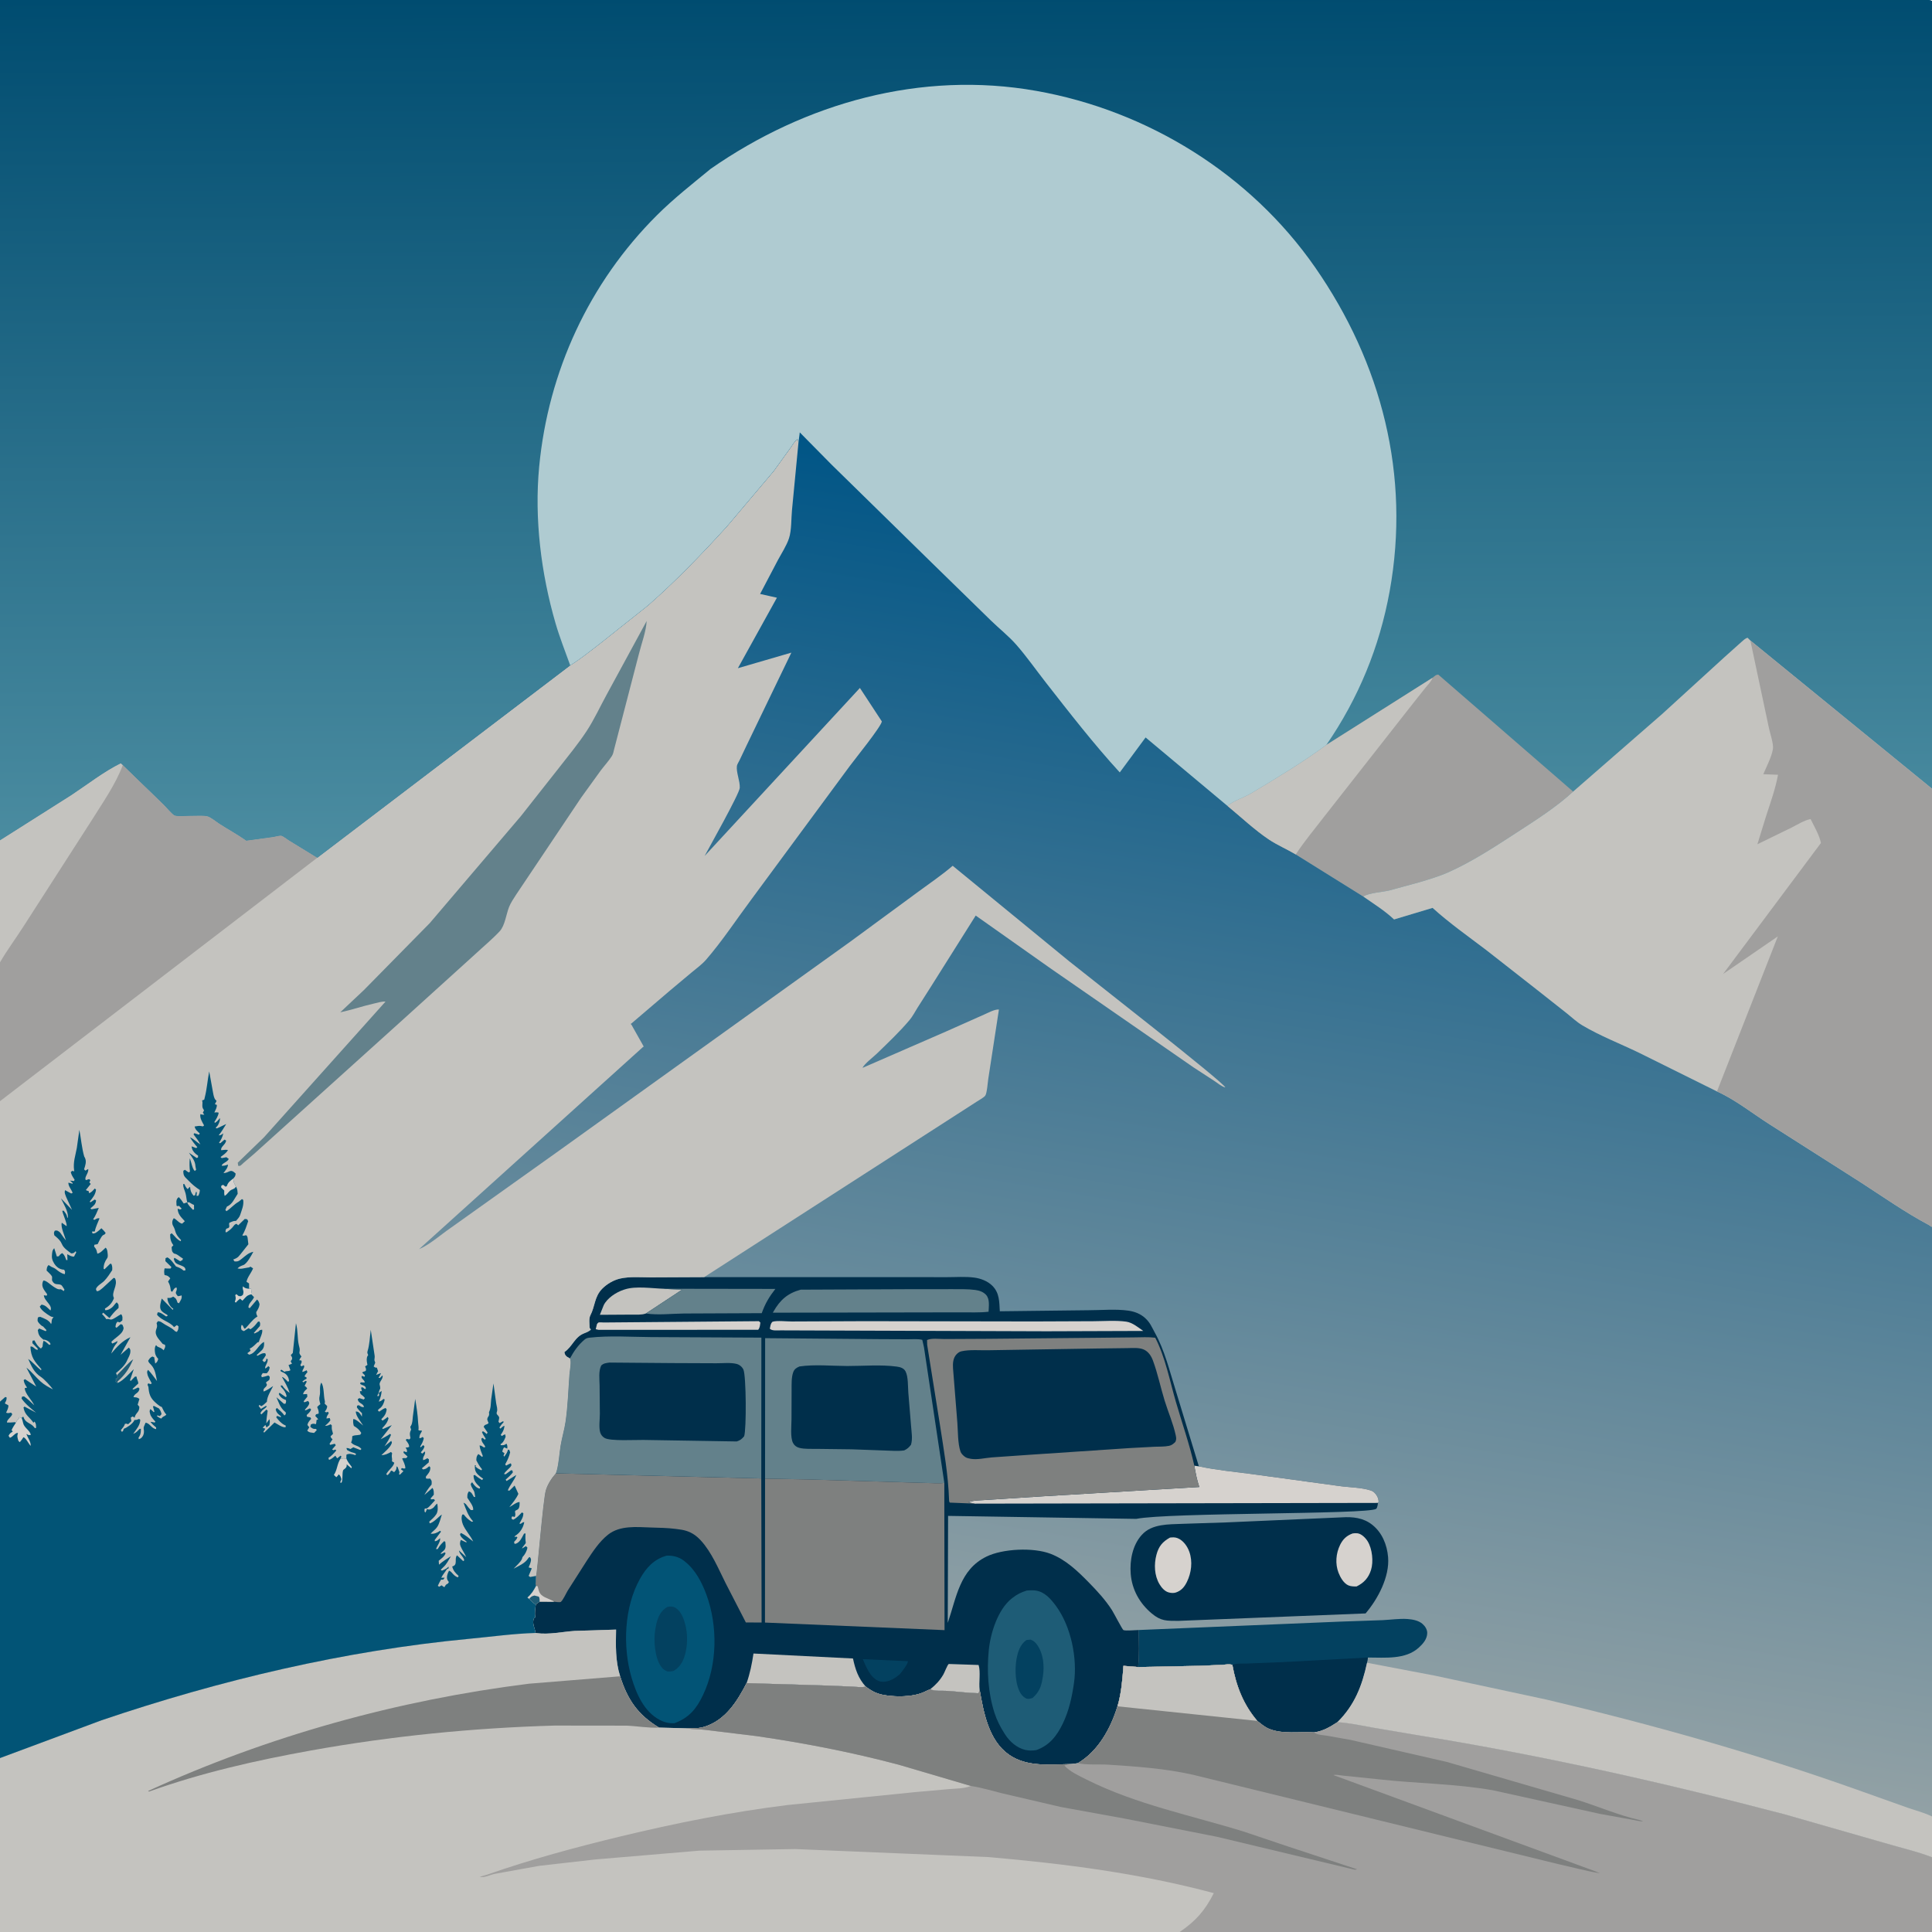 <svg version="1.1" xmlns="http://www.w3.org/2000/svg" style="display: block;" viewBox="0 0 2048 2048" width="1024" height="1024">
<defs>
	<linearGradient id="Gradient1" gradientUnits="userSpaceOnUse" x1="1425.27" y1="556.609" x2="1219.25" y2="1785.57">
		<stop class="stop0" offset="0" stop-opacity="1" stop-color="rgb(0,85,134)"/>
		<stop class="stop1" offset="1" stop-opacity="1" stop-color="rgb(146,161,165)"/>
	</linearGradient>
	<linearGradient id="Gradient2" gradientUnits="userSpaceOnUse" x1="1021.71" y1="-4.071" x2="1025.34" y2="905.253">
		<stop class="stop0" offset="0" stop-opacity="1" stop-color="rgb(0,76,112)"/>
		<stop class="stop1" offset="1" stop-opacity="1" stop-color="rgb(76,141,161)"/>
	</linearGradient>
</defs>
<path transform="translate(0,0)" fill="url(#Gradient1)" d="M 0 28.455 L -0 -0 L 1599.58 -0.066 L 1928.59 -0.067 L 2012.83 -0.063 L 2035.72 -0.066 C 2039.73 -0.066 2044.28 -0.682 2048 1 L 2048 836.081 L 2048 1300.32 L 2048 1925.53 L 2048 1968.76 L 2048 2048 L 1250.5 2048 L -0 2048 L -0 1863.62 L 0 1485.78 L 0 1167.29 L 0 1020.1 L -0 890.704 L 0 162.774 L 0 28.455 z"/>
<path transform="translate(0,0)" fill="rgb(3,65,96)" d="M 1206.86 1727.89 L 1420.66 1718.99 L 1465.8 1717.42 C 1474.27 1717 1483.57 1715.62 1492 1716.22 C 1497.39 1716.61 1503.67 1717.72 1507.86 1721.37 C 1510.59 1723.74 1512.94 1727.26 1512.92 1731 C 1512.87 1737.41 1508.54 1742.39 1504.05 1746.49 C 1489.86 1759.47 1468.11 1757.04 1450.02 1757.05 L 1449.08 1762.59 C 1443.82 1787.15 1435.8 1807.66 1417.65 1825.58 C 1409.76 1830.69 1402.44 1835.09 1392.9 1836.36 C 1377.54 1835.38 1359.12 1838.65 1344.75 1832.41 C 1340.4 1830.52 1336.51 1827.11 1332.77 1824.23 C 1317.94 1806.76 1310.43 1787.25 1306.38 1764.91 C 1303.32 1763.65 1299.35 1764.52 1296.1 1764.74 L 1272 1765.82 L 1206.39 1767.14 C 1207.85 1754.15 1207.35 1740.92 1206.86 1727.89 z"/>
<path transform="translate(0,0)" fill="rgb(0,47,75)" d="M 1306.38 1764.91 C 1310.14 1762.97 1317.76 1763.58 1322.09 1763.4 L 1359.53 1761.91 L 1450.02 1757.05 L 1449.08 1762.59 C 1443.82 1787.15 1435.8 1807.66 1417.65 1825.58 C 1409.76 1830.69 1402.44 1835.09 1392.9 1836.36 C 1377.54 1835.38 1359.12 1838.65 1344.75 1832.41 C 1340.4 1830.52 1336.51 1827.11 1332.77 1824.23 C 1317.94 1806.76 1310.43 1787.25 1306.38 1764.91 z"/>
<path transform="translate(0,0)" fill="rgb(0,47,75)" d="M 1422.66 1608.44 C 1434.13 1607.75 1445.12 1608.9 1454.5 1616.23 C 1465.1 1624.53 1470.34 1637.53 1471.44 1650.65 C 1473.17 1671.37 1460.66 1695 1447.56 1710.3 L 1249.09 1718.2 C 1236.61 1718.15 1230.73 1718.54 1220.94 1710.38 C 1208.07 1699.64 1199.91 1685.09 1198.6 1668.26 C 1197.5 1654.16 1200.45 1638.16 1210.11 1627.3 C 1215.67 1621.05 1222.63 1618.35 1230.69 1616.91 C 1238.05 1615.59 1246.01 1615.66 1253.47 1615.32 L 1300 1613.81 L 1422.66 1608.44 z"/>
<path transform="translate(0,0)" fill="rgb(214,210,206)" d="M 1433.88 1625.5 C 1435.54 1625.27 1437.31 1625.14 1438.98 1625.35 C 1443.33 1625.89 1447.58 1630.29 1449.76 1633.82 C 1454.67 1641.75 1456.13 1655.46 1453.32 1664.3 C 1450.68 1672.6 1445.8 1677.89 1438.08 1681.69 C 1435.31 1681.8 1431.95 1681.69 1429.38 1680.59 C 1424.35 1678.42 1420.77 1672.03 1418.88 1667.16 C 1415.21 1657.7 1416.13 1646.63 1420.57 1637.6 C 1423.54 1631.55 1427.57 1627.76 1433.88 1625.5 z"/>
<path transform="translate(0,0)" fill="rgb(214,210,206)" d="M 1240.23 1629.89 C 1243.12 1629.57 1245.64 1629.43 1248.39 1630.54 C 1254.39 1632.98 1258.65 1639.09 1260.75 1645 C 1264.41 1655.3 1262.93 1667.33 1258.12 1677 C 1255.44 1682.38 1252.27 1686.12 1246.5 1688.12 C 1244.03 1688.92 1241.49 1688.7 1239 1688.07 C 1234.67 1686.96 1231.31 1683 1229.11 1679.32 C 1223.63 1670.14 1223.16 1658.27 1225.89 1648.06 C 1228.27 1639.14 1232.32 1634.31 1240.23 1629.89 z"/>
<path transform="translate(0,0)" fill="rgb(196,195,191)" d="M 1449.08 1762.59 L 1521.24 1776.32 L 1639.5 1801.68 C 1750.47 1827.84 1860.55 1858.74 1968 1896.98 L 2022.01 1916.2 C 2030.35 1919.14 2040.16 1921.59 2048 1925.53 L 2048 1968.76 C 2031.88 1962.51 2014.57 1958.7 1998 1953.73 L 1891.68 1923.26 C 1764.02 1889.79 1634.34 1860.68 1504.05 1839.61 L 1455.55 1831.4 C 1442.99 1829.14 1430.4 1826.37 1417.65 1825.58 C 1435.8 1807.66 1443.82 1787.15 1449.08 1762.59 z"/>
<path transform="translate(0,0)" fill="rgb(0,47,75)" d="M 746.429 1353.82 L 946.644 1353.8 L 1003.67 1353.85 C 1013.13 1353.87 1023.24 1353.06 1032.59 1354.28 C 1039.58 1355.18 1046.92 1357.95 1051.98 1363.02 C 1059.58 1370.64 1059.25 1379.99 1059.85 1390 L 1153.92 1388.9 C 1167.41 1388.89 1182.87 1387.43 1196.14 1389.35 C 1202.71 1390.3 1208.9 1392.64 1213.87 1397.17 C 1219.39 1402.2 1220.84 1406.67 1224.26 1412.83 C 1234.64 1431.54 1239.67 1452.82 1246.08 1473.22 L 1270.84 1554.39 C 1289.11 1558.29 1308.34 1560.16 1326.88 1562.56 L 1418.54 1575.08 C 1429.35 1576.73 1443.27 1576.62 1453.42 1580.07 C 1455.9 1580.92 1457.77 1582.86 1459.18 1585 C 1460.63 1587.2 1461.26 1589.3 1461.41 1591.92 L 1460.76 1593.15 C 1460.39 1594.79 1460.12 1598.43 1458.78 1599.42 C 1450.59 1605.49 1238.41 1603.19 1204.5 1610.07 L 1005.01 1606.9 L 1004.66 1720.33 C 1013.92 1693.4 1017.25 1663.95 1045.65 1650.07 C 1062.92 1641.62 1095.39 1640.13 1113.54 1647.06 C 1129.74 1653.24 1142.36 1665.41 1154.27 1677.56 C 1163.16 1686.63 1172.03 1696.26 1178.86 1707.01 C 1180.56 1709.68 1189.86 1727.57 1190.85 1727.95 C 1193.55 1729 1203.54 1727.9 1206.86 1727.89 C 1207.35 1740.92 1207.85 1754.15 1206.39 1767.14 L 1190.9 1765.84 C 1189.8 1780.28 1188.71 1794.81 1184.59 1808.76 C 1177.39 1832.14 1164.21 1856.25 1142.56 1869.06 C 1139.81 1869.42 1136.99 1869.96 1134.23 1870.01 C 1112.15 1870.33 1088.55 1873.33 1069.45 1859.98 C 1047.97 1844.96 1042.58 1815.02 1038.46 1791.22 C 1038.2 1793.03 1038.15 1793.35 1037 1794.89 C 1025.76 1794.7 1014.69 1793.1 1003.5 1792.4 C 998.186 1792.07 990.872 1792.96 986.034 1790.72 C 982.416 1792.1 979.056 1794.09 975.355 1795.26 C 964.946 1798.58 951.03 1798.82 940.303 1797.3 L 938.5 1797.02 C 929.978 1795.82 924.422 1792.97 917.723 1787.86 C 913.5 1789.02 907.346 1788.04 902.919 1787.87 L 872 1786.62 L 791.406 1784.22 C 781.469 1803.5 769.144 1823.18 747.357 1830.24 C 740.776 1832.37 734.766 1832.15 727.917 1832.1 L 698.602 1831.31 C 676.135 1817.75 665.174 1801.7 657.369 1776.94 C 652.209 1760.57 652.754 1744.36 653.065 1727.44 L 609.129 1728.83 C 595.854 1729.73 582.153 1732.95 568.809 1731.17 L 567.644 1731 C 567.096 1725.62 563.656 1721.05 566 1715.49 L 567.325 1714.5 C 566.676 1709.74 567.24 1705.67 567.976 1700.98 C 565.427 1699.71 563 1696.91 560.88 1694.95 L 559.024 1693.48 C 563.361 1689.61 565.577 1686.08 568.226 1681 C 567.524 1678.78 567.643 1679.87 567.861 1677.36 L 568.195 1670.54 C 569.294 1669.68 575.594 1589.46 578.593 1579.62 C 580.565 1573.15 584.712 1566.81 589.187 1561.8 L 590.11 1559.1 C 592.389 1550.73 592.82 1541.06 594.232 1532.43 C 595.619 1523.96 598.199 1515.69 599.444 1507.26 C 601.896 1490.66 602.353 1473.71 603.605 1456.98 C 603.911 1452.9 605.957 1443.25 604.172 1440 L 601 1438.19 C 599.06 1436.61 598.674 1435.51 598.305 1433.23 C 607.129 1427.3 608.904 1417.13 619.811 1413.1 C 622.508 1412.11 624.136 1411.32 626.349 1409.5 L 625.024 1407.5 C 624.944 1403.83 624.067 1397.64 625.774 1394.43 C 630.877 1384.83 630.009 1374.43 638.481 1365.99 C 643.487 1361 650.322 1356.96 657.202 1355.37 C 667.405 1353 679.578 1354.09 690.003 1354.08 L 746.429 1353.82 z"/>
<path transform="translate(0,0)" fill="rgb(3,65,96)" d="M 914.61 1758.8 L 962.408 1760.92 C 962.671 1763.93 955.771 1772.26 953.784 1774.82 C 951.325 1776.85 948.869 1778.72 946.011 1780.15 C 941.673 1782.33 936.223 1783.81 931.5 1781.95 C 922.498 1778.38 918.212 1767.04 914.61 1758.8 z"/>
<path transform="translate(0,0)" fill="rgb(196,195,191)" d="M 986.034 1790.72 C 991.9 1785.99 996.176 1781.59 1000.02 1774.98 C 1001.23 1772.9 1004.25 1764.95 1005.67 1763.9 C 1005.67 1763.9 1007.85 1763.96 1008.12 1763.96 L 1037.36 1764.95 C 1039.68 1772.39 1037.48 1783.13 1038.46 1791.22 C 1038.2 1793.03 1038.15 1793.35 1037 1794.89 C 1025.76 1794.7 1014.69 1793.1 1003.5 1792.4 C 998.186 1792.07 990.872 1792.96 986.034 1790.72 z"/>
<path transform="translate(0,0)" fill="rgb(214,210,206)" d="M 804.403 1400.5 C 805.035 1400.87 805.492 1401.48 806.003 1402 C 805.626 1404.78 805.59 1407.4 803.706 1409.63 L 634.5 1409.69 L 631.5 1409.01 L 632.838 1403.5 C 633.392 1402.96 633.803 1402.22 634.5 1401.89 C 635.256 1401.53 639.009 1401.89 639.938 1401.89 L 656.75 1401.75 L 804.403 1400.5 z"/>
<path transform="translate(0,0)" fill="rgb(196,195,191)" d="M 684.685 1392.34 C 680.372 1394.03 674.527 1393.48 669.885 1393.55 L 635.884 1393.76 L 639.98 1383.5 C 643.785 1375.91 653.146 1369.84 661.078 1367.22 L 662.5 1366.77 C 673.992 1363.02 691.629 1365.8 703.818 1366.13 L 705.093 1366.29 L 723.021 1367.11 L 684.685 1392.34 z"/>
<path transform="translate(0,0)" fill="rgb(99,129,139)" d="M 703.818 1366.13 L 821.905 1366.31 C 815.302 1374.79 811.079 1381.89 807.476 1392.02 L 725.134 1392.37 C 712.429 1392.49 697.136 1394.32 684.685 1392.34 L 723.021 1367.11 L 705.093 1366.29 L 703.818 1366.13 z"/>
<path transform="translate(0,0)" fill="rgb(196,195,191)" d="M 791.406 1784.22 C 795.012 1774.08 797.15 1763.44 798.718 1752.8 L 904.201 1758.06 C 906.549 1769.28 909.825 1779.22 917.723 1787.86 C 913.5 1789.02 907.346 1788.04 902.919 1787.87 L 872 1786.62 L 791.406 1784.22 z"/>
<path transform="translate(0,0)" fill="rgb(214,210,206)" d="M 917.151 1400.49 L 1096.01 1400.79 L 1159.27 1400.53 C 1170.53 1400.48 1182.79 1399.47 1193.91 1401.01 C 1200.31 1401.9 1206.75 1407.21 1211.93 1410.85 L 1109.32 1411.2 L 827.719 1410.24 C 824.171 1410.16 818.489 1411.04 816.049 1408.5 C 816.498 1406.24 816.729 1403.59 818.239 1401.78 C 818.457 1401.51 818.675 1401.19 819 1401.09 C 823.421 1399.61 834.286 1400.86 839.249 1400.82 L 917.151 1400.49 z"/>
<path transform="translate(0,0)" fill="rgb(99,129,139)" d="M 848.764 1367.1 L 967.386 1366.58 L 1009.92 1366.56 C 1017.76 1366.64 1026.1 1366.35 1033.88 1367.42 C 1038.02 1367.98 1042.25 1369.37 1045.17 1372.5 C 1049.46 1377.1 1048.12 1384.69 1047.93 1390.48 C 1038.23 1391.65 1027.84 1391.03 1018.04 1391.14 L 819.234 1391.5 L 819.96 1390.22 C 826.942 1377.96 834.929 1370.9 848.764 1367.1 z"/>
<path transform="translate(0,0)" fill="rgb(214,210,206)" d="M 1266.04 1553.69 L 1270.84 1554.39 C 1289.11 1558.29 1308.34 1560.16 1326.88 1562.56 L 1418.54 1575.08 C 1429.35 1576.73 1443.27 1576.62 1453.42 1580.07 C 1455.9 1580.92 1457.77 1582.86 1459.18 1585 C 1460.63 1587.2 1461.26 1589.3 1461.41 1591.92 L 1460.76 1593.15 L 1033.49 1593.92 L 1026.5 1592.55 C 1031.67 1590.15 1040.29 1590.46 1046.06 1589.96 L 1107 1586.04 L 1271.3 1576.28 C 1268.8 1568.86 1267.34 1561.38 1266.04 1553.69 z"/>
<path transform="translate(0,0)" fill="rgb(30,92,118)" d="M 1088.55 1685.98 C 1091.51 1685.85 1094.63 1685.62 1097.58 1686 C 1107.34 1687.23 1113.91 1694.93 1119.45 1702.45 C 1135.3 1723.97 1142.28 1757.9 1138.44 1784.29 C 1136.29 1799.11 1133.18 1813.38 1126.66 1826.97 C 1120.45 1839.89 1112.47 1850.31 1098.45 1855.18 C 1094.6 1855.77 1090.83 1855.86 1087 1855.01 C 1078.06 1853.02 1070.26 1846.16 1065.43 1838.56 L 1064.66 1837.33 C 1060.38 1830.72 1056.68 1823.43 1054.26 1815.92 C 1047.37 1794.45 1045.91 1771.24 1048.19 1748.88 C 1050.02 1730.87 1057.87 1706.07 1072.4 1694.52 L 1073.5 1693.67 C 1078.38 1689.84 1082.62 1687.89 1088.55 1685.98 z"/>
<path transform="translate(0,0)" fill="rgb(3,65,96)" d="M 1088.08 1738.5 L 1092.5 1738.04 C 1095.66 1739.41 1097.21 1740.5 1099.23 1743.33 C 1106.15 1752.99 1107.29 1766.1 1105.43 1777.57 L 1105.18 1779 C 1103.72 1788.16 1101.44 1793.81 1094.5 1799.94 C 1092.68 1800.48 1090.68 1801.21 1088.75 1800.75 C 1086.22 1800.14 1083.61 1797.6 1082.21 1795.49 C 1076.12 1786.29 1075.64 1769.56 1077.49 1759.02 C 1078.87 1751.2 1081.32 1743.19 1088.08 1738.5 z"/>
<path transform="translate(0,0)" fill="rgb(2,84,118)" d="M 706.71 1649.06 C 712.997 1648.7 719.859 1650.45 724.852 1654.34 L 725.907 1655.19 C 736.96 1663.82 744.048 1677.39 748.802 1690.34 C 760.977 1723.51 760.528 1764.54 745.306 1796.66 C 738.307 1811.42 730.33 1821.07 714.769 1826.72 C 708.804 1826.88 704.273 1825.81 699 1822.99 C 682.711 1814.3 674.472 1795.36 669.51 1778.5 C 659.914 1745.89 661.52 1703.64 678.471 1673.48 C 685.084 1661.71 693.416 1652.7 706.71 1649.06 z"/>
<path transform="translate(0,0)" fill="rgb(3,65,96)" d="M 707.212 1703.5 C 710.119 1702.72 713.042 1702.63 715.638 1704.13 C 721.545 1707.55 724.358 1714.52 726.059 1720.84 L 726.49 1722.5 C 728.829 1731.1 728.827 1741.78 726.982 1750.5 C 725.141 1759.2 722.141 1766.1 714.5 1770.99 C 712.245 1771.96 709.911 1771.82 707.5 1771.87 C 704.575 1770.5 702.729 1769.36 700.81 1766.7 C 694.108 1757.44 692.745 1739.01 694.516 1727.9 L 694.76 1726.5 L 695.95 1720.5 C 697.847 1713.33 700.715 1707.41 707.212 1703.5 z"/>
<path transform="translate(0,0)" fill="rgb(126,128,127)" d="M 568.195 1670.54 C 569.294 1669.68 575.594 1589.46 578.593 1579.62 C 580.565 1573.15 584.712 1566.81 589.187 1561.8 L 806.995 1567.22 L 807.332 1719.96 L 790.646 1719.86 L 769.086 1678 C 761.57 1662.98 754.373 1645.46 742.939 1633 C 738.477 1628.14 733.796 1624.77 727.459 1622.76 C 724.31 1621.76 721.263 1621.35 718 1620.94 L 716.087 1620.69 C 707.463 1619.58 698.581 1619.49 689.896 1619.21 C 674.709 1618.71 657.1 1616.8 644.439 1626.9 C 635.3 1634.19 628.511 1644.55 622.156 1654.23 L 601.987 1685.81 C 600.199 1688.72 596.928 1696.09 594.5 1698.08 C 593.673 1698.76 588.614 1698.04 587.386 1697.91 L 571.969 1697.89 C 570.563 1698.86 569.108 1699.7 567.976 1700.98 C 565.427 1699.71 563 1696.91 560.88 1694.95 L 559.024 1693.48 C 563.361 1689.61 565.577 1686.08 568.226 1681 C 567.524 1678.78 567.643 1679.87 567.861 1677.36 L 568.195 1670.54 z"/>
<path transform="translate(0,0)" fill="rgb(214,210,206)" d="M 568.226 1681 L 569.919 1681.55 C 571.613 1687.58 571.562 1689.78 577.17 1692.96 L 584.556 1696.29 C 586.429 1697.07 585.686 1696.69 587.386 1697.91 L 571.969 1697.89 C 570.563 1698.86 569.108 1699.7 567.976 1700.98 C 565.427 1699.71 563 1696.91 560.88 1694.95 L 559.024 1693.48 C 563.361 1689.61 565.577 1686.08 568.226 1681 z"/>
<path transform="translate(0,0)" fill="rgb(30,92,118)" d="M 560.88 1694.95 C 563.098 1692.53 563.36 1692.13 566.5 1691.32 L 571.16 1692.5 C 572.155 1694.42 572.044 1695.76 571.969 1697.89 C 570.563 1698.86 569.108 1699.7 567.976 1700.98 C 565.427 1699.71 563 1696.91 560.88 1694.95 z"/>
<path transform="translate(0,0)" fill="rgb(99,129,139)" d="M 810.995 1567.39 L 811.07 1418.51 L 932.963 1419.55 L 962.348 1419.68 C 967.131 1419.71 973.056 1419.08 977.654 1420.3 L 979.447 1428.12 L 1001.02 1571.9 C 995.384 1572.77 988.292 1572.01 982.513 1572.02 L 926.461 1570.35 L 856.5 1568.27 L 810.995 1567.39 z"/>
<path transform="translate(0,0)" fill="rgb(0,47,75)" d="M 847.511 1448.5 C 863.373 1446.13 881.937 1447.98 898.062 1448.02 C 914.958 1448.05 933.932 1446.37 950.606 1448.65 C 954.186 1449.14 958.04 1450.18 959.888 1453.68 C 962.868 1459.31 962.336 1469.82 962.873 1476.38 L 965.821 1512.18 C 966.285 1518.62 967.575 1525.22 965.691 1531.5 C 963.403 1534.46 961.837 1535.88 958.451 1537.5 C 951.867 1538.44 944.903 1537.84 938.282 1537.62 L 902.677 1536.32 L 866.395 1535.88 C 860.487 1535.8 852.826 1536.27 847.164 1534.75 C 844.333 1533.98 842.054 1532.3 840.674 1529.69 C 837.534 1523.74 839.034 1511.13 839.028 1504.46 L 839.13 1473.84 C 839.179 1467.91 838.775 1460.07 840.898 1454.47 C 842.145 1451.19 844.427 1449.79 847.511 1448.5 z"/>
<path transform="translate(0,0)" fill="rgb(126,128,127)" d="M 810.995 1567.39 L 856.5 1568.27 L 926.461 1570.35 L 982.513 1572.02 C 988.292 1572.01 995.384 1572.77 1001.02 1571.9 L 1001.03 1594.82 L 1001.26 1728.01 L 810.902 1719.99 L 810.995 1567.39 z"/>
<path transform="translate(0,0)" fill="rgb(99,129,139)" d="M 604.172 1440 C 608.424 1432.27 612.861 1425.82 619.621 1420.05 C 621.257 1418.66 622.767 1418.23 624.879 1417.99 C 646.073 1415.61 668.809 1417.23 690.186 1417.37 L 807.096 1417.94 L 806.995 1567.22 L 589.187 1561.8 L 590.11 1559.1 C 592.389 1550.73 592.82 1541.06 594.232 1532.43 C 595.619 1523.96 598.199 1515.69 599.444 1507.26 C 601.896 1490.66 602.353 1473.71 603.605 1456.98 C 603.911 1452.9 605.957 1443.25 604.172 1440 z"/>
<path transform="translate(0,0)" fill="rgb(0,47,75)" d="M 646.064 1444.38 L 712.585 1444.92 L 759.404 1445.11 C 765.89 1445.14 774.667 1444.19 780.831 1445.81 C 783.879 1446.61 786.69 1448.9 788.025 1451.77 C 791.033 1458.22 791.343 1515.29 788.818 1522.5 C 786.272 1525.53 784.781 1526.74 781.003 1528 L 682 1526.39 C 673.971 1526.24 646.896 1527.84 640.935 1524.33 C 638.585 1522.95 636.957 1520.92 636.199 1518.3 C 634.661 1512.99 635.866 1504.51 635.873 1498.78 L 635.599 1468.57 C 635.487 1462.06 634.34 1453.42 637.314 1447.5 C 639.993 1445.01 642.54 1444.89 646.064 1444.38 z"/>
<path transform="translate(0,0)" fill="rgb(126,128,127)" d="M 982.841 1425.59 L 982.711 1420.5 C 987.211 1418.27 995.84 1419.46 1000.93 1419.43 L 1047.16 1419.2 L 1165.37 1418.08 L 1202.19 1417.69 C 1209.59 1417.63 1217.25 1417.14 1224.6 1418.03 C 1235.22 1438.48 1240.08 1463.99 1246.5 1486.1 C 1252.96 1508.35 1261 1531.11 1266.04 1553.69 C 1267.34 1561.38 1268.8 1568.86 1271.3 1576.28 L 1107 1586.04 L 1046.06 1589.96 C 1040.29 1590.46 1031.67 1590.15 1026.5 1592.55 L 1033.49 1593.92 L 1006.8 1592.82 C 1006.02 1591.23 1006.11 1591.85 1006.05 1590.19 C 1005.21 1563.13 1000.39 1536.7 996.314 1509.99 L 982.841 1425.59 z"/>
<path transform="translate(0,0)" fill="rgb(0,47,75)" d="M 1162.77 1429.47 L 1194.94 1429.06 C 1200.36 1429.01 1207.4 1428.31 1212.43 1430.55 C 1217.4 1432.75 1220.37 1437.41 1222.2 1442.35 C 1227.26 1456.02 1230.26 1470.72 1234.55 1484.68 C 1238.27 1496.75 1243.73 1509.24 1246.34 1521.52 C 1246.91 1524.21 1247.16 1525.91 1245.94 1528.5 C 1243.87 1530.5 1242.11 1532.06 1239.21 1532.65 C 1234.4 1533.64 1228.81 1533.41 1223.89 1533.61 L 1197.05 1535.05 L 1091.58 1542.11 L 1051.35 1544.91 C 1044.32 1545.46 1036.07 1547.6 1029.2 1546.42 L 1028 1546.18 C 1025.73 1545.75 1024.13 1545.33 1022.29 1543.84 C 1020.58 1542.45 1018.83 1540.72 1018.12 1538.58 C 1015.16 1529.74 1015.57 1517.34 1014.82 1507.94 L 1010.25 1450.56 C 1009.9 1445.35 1010.19 1439.49 1014.07 1435.51 C 1015.4 1434.14 1017.09 1432.91 1018.96 1432.47 C 1027.85 1430.36 1039.81 1431.6 1049.08 1431.29 L 1162.77 1429.47 z"/>
<path transform="translate(0,0)" fill="rgb(196,195,191)" d="M 567.644 1731 L 568.809 1731.17 C 582.153 1732.95 595.854 1729.73 609.129 1728.83 L 653.065 1727.44 C 652.754 1744.36 652.209 1760.57 657.369 1776.94 C 665.174 1801.7 676.135 1817.75 698.602 1831.31 L 727.917 1832.1 C 734.766 1832.15 740.776 1832.37 747.357 1830.24 C 769.144 1823.18 781.469 1803.5 791.406 1784.22 L 872 1786.62 L 902.919 1787.87 C 907.346 1788.04 913.5 1789.02 917.723 1787.86 C 924.422 1792.97 929.978 1795.82 938.5 1797.02 L 940.303 1797.3 C 951.03 1798.82 964.946 1798.58 975.355 1795.26 C 979.056 1794.09 982.416 1792.1 986.034 1790.72 C 990.872 1792.96 998.186 1792.07 1003.5 1792.4 C 1014.69 1793.1 1025.76 1794.7 1037 1794.89 C 1038.15 1793.35 1038.2 1793.03 1038.46 1791.22 C 1042.58 1815.02 1047.97 1844.96 1069.45 1859.98 C 1088.55 1873.33 1112.15 1870.33 1134.23 1870.01 C 1136.99 1869.96 1139.81 1869.42 1142.56 1869.06 C 1164.21 1856.25 1177.39 1832.14 1184.59 1808.76 C 1188.71 1794.81 1189.8 1780.28 1190.9 1765.84 L 1206.39 1767.14 L 1272 1765.82 L 1296.1 1764.74 C 1299.35 1764.52 1303.32 1763.65 1306.38 1764.91 C 1310.43 1787.25 1317.94 1806.76 1332.77 1824.23 C 1336.51 1827.11 1340.4 1830.52 1344.75 1832.41 C 1359.12 1838.65 1377.54 1835.38 1392.9 1836.36 C 1402.44 1835.09 1409.76 1830.69 1417.65 1825.58 C 1430.4 1826.37 1442.99 1829.14 1455.55 1831.4 L 1504.05 1839.61 C 1634.34 1860.68 1764.02 1889.79 1891.68 1923.26 L 1998 1953.73 C 2014.57 1958.7 2031.88 1962.51 2048 1968.76 L 2048 2048 L 1250.5 2048 L -0 2048 L -0 1863.62 L 107.704 1823.53 C 233.641 1780.86 365.446 1749.65 497.944 1737.14 C 521.119 1734.96 544.368 1731.67 567.644 1731 z"/>
<path transform="translate(0,0)" fill="rgb(126,128,127)" d="M 698.602 1831.31 C 687.505 1831.95 675.246 1829.68 664 1829.26 L 588.215 1829.17 C 501.518 1831.64 414.742 1840.26 329.391 1855.63 C 271.326 1866.08 213.605 1879.19 158 1899.12 L 157.029 1898.5 C 284.646 1840.1 421.463 1802.22 560.631 1784.81 L 657.369 1776.94 C 665.174 1801.7 676.135 1817.75 698.602 1831.31 z"/>
<path transform="translate(0,0)" fill="rgb(160,159,158)" d="M 1206.39 1767.14 L 1272 1765.82 L 1296.1 1764.74 C 1299.35 1764.52 1303.32 1763.65 1306.38 1764.91 C 1310.43 1787.25 1317.94 1806.76 1332.77 1824.23 C 1336.51 1827.11 1340.4 1830.52 1344.75 1832.41 C 1359.12 1838.65 1377.54 1835.38 1392.9 1836.36 C 1402.44 1835.09 1409.76 1830.69 1417.65 1825.58 C 1430.4 1826.37 1442.99 1829.14 1455.55 1831.4 L 1504.05 1839.61 C 1634.34 1860.68 1764.02 1889.79 1891.68 1923.26 L 1998 1953.73 C 2014.57 1958.7 2031.88 1962.51 2048 1968.76 L 2048 2048 L 1250.5 2048 C 1267.73 2036.16 1277.26 2025.4 1286.68 2006.79 C 1208.23 1985.8 1128.75 1975.63 1047.98 1968.59 L 842.933 1960.08 L 741.38 1961.76 L 630.817 1971.13 L 571.471 1977.89 L 524.304 1986.4 C 519.451 1987.41 513.42 1990.79 508.577 1989.5 L 516.332 1987.22 C 562.584 1971.04 610.303 1958.15 657.94 1946.65 C 716.22 1932.59 774.957 1920.83 834.488 1913.44 L 969.007 1899.81 L 1006.21 1896.5 C 1013.39 1895.89 1021.55 1896.02 1028.33 1893.51 L 1029.13 1893.19 L 952.5 1870.62 C 902.883 1857.46 853.06 1847.78 802.279 1840.39 L 758.842 1835.1 C 751.896 1834.41 744.995 1833.14 738.005 1833.06 C 734.941 1833.03 732.104 1832.77 729.076 1832.29 L 727.917 1832.1 C 734.766 1832.15 740.776 1832.37 747.357 1830.24 C 769.144 1823.18 781.469 1803.5 791.406 1784.22 L 872 1786.62 L 902.919 1787.87 C 907.346 1788.04 913.5 1789.02 917.723 1787.86 C 924.422 1792.97 929.978 1795.82 938.5 1797.02 L 940.303 1797.3 C 951.03 1798.82 964.946 1798.58 975.355 1795.26 C 979.056 1794.09 982.416 1792.1 986.034 1790.72 C 990.872 1792.96 998.186 1792.07 1003.5 1792.4 C 1014.69 1793.1 1025.76 1794.7 1037 1794.89 C 1038.15 1793.35 1038.2 1793.03 1038.46 1791.22 C 1042.58 1815.02 1047.97 1844.96 1069.45 1859.98 C 1088.55 1873.33 1112.15 1870.33 1134.23 1870.01 C 1136.99 1869.96 1139.81 1869.42 1142.56 1869.06 C 1164.21 1856.25 1177.39 1832.14 1184.59 1808.76 C 1188.71 1794.81 1189.8 1780.28 1190.9 1765.84 L 1206.39 1767.14 z"/>
<path transform="translate(0,0)" fill="rgb(126,128,127)" d="M 727.917 1832.1 C 734.766 1832.15 740.776 1832.37 747.357 1830.24 C 769.144 1823.18 781.469 1803.5 791.406 1784.22 L 872 1786.62 L 902.919 1787.87 C 907.346 1788.04 913.5 1789.02 917.723 1787.86 C 924.422 1792.97 929.978 1795.82 938.5 1797.02 L 940.303 1797.3 C 951.03 1798.82 964.946 1798.58 975.355 1795.26 C 979.056 1794.09 982.416 1792.1 986.034 1790.72 C 990.872 1792.96 998.186 1792.07 1003.5 1792.4 C 1014.69 1793.1 1025.76 1794.7 1037 1794.89 C 1038.15 1793.35 1038.2 1793.03 1038.46 1791.22 C 1042.58 1815.02 1047.97 1844.96 1069.45 1859.98 C 1088.55 1873.33 1112.15 1870.33 1134.23 1870.01 L 1128.25 1871.5 C 1134.18 1878.2 1144.12 1882.57 1152.1 1886.57 C 1204.58 1912.87 1263.26 1924.48 1319.1 1941.77 L 1364.62 1957.11 L 1436.19 1980.74 L 1438.49 1981.5 C 1436.75 1982.22 1435.75 1981.91 1433.98 1981.48 L 1290 1947.06 L 1193.53 1928.04 L 1124.5 1915.47 L 1063.12 1901.19 C 1051.9 1898.46 1040.54 1894.92 1029.13 1893.19 L 952.5 1870.62 C 902.883 1857.46 853.06 1847.78 802.279 1840.39 L 758.842 1835.1 C 751.896 1834.41 744.995 1833.14 738.005 1833.06 C 734.941 1833.03 732.104 1832.77 729.076 1832.29 L 727.917 1832.1 z"/>
<path transform="translate(0,0)" fill="rgb(126,128,127)" d="M 1206.39 1767.14 L 1272 1765.82 L 1296.1 1764.74 C 1299.35 1764.52 1303.32 1763.65 1306.38 1764.91 C 1310.43 1787.25 1317.94 1806.76 1332.77 1824.23 C 1336.51 1827.11 1340.4 1830.52 1344.75 1832.41 C 1359.12 1838.65 1377.54 1835.38 1392.9 1836.36 L 1394.07 1837.17 C 1397.32 1839.21 1402.5 1839.27 1406.25 1839.87 L 1431.81 1844.41 L 1533.7 1867.72 L 1672.72 1908.16 C 1694.03 1914.88 1716.01 1924.35 1737.69 1929.22 C 1739.16 1929.55 1740.4 1930.09 1741.78 1930.69 C 1737.29 1930.81 1733.85 1929.47 1729.49 1928.85 L 1696.01 1922.78 L 1582.6 1897.78 C 1542.75 1890.73 1502.61 1890.71 1462.5 1886.24 L 1422.97 1882.16 C 1420.25 1881.96 1416.03 1880.85 1413.53 1881.67 L 1691.25 1983.73 L 1696.16 1985.8 C 1681.1 1983.29 1666.47 1979.29 1651.59 1975.98 L 1522 1944.31 L 1264.75 1881.35 C 1235 1874.69 1205.34 1872.6 1175.03 1870.65 C 1164.89 1869.99 1152.35 1871.16 1142.56 1869.06 C 1164.21 1856.25 1177.39 1832.14 1184.59 1808.76 C 1188.71 1794.81 1189.8 1780.28 1190.9 1765.84 L 1206.39 1767.14 z"/>
<path transform="translate(0,0)" fill="rgb(196,195,191)" d="M 1206.39 1767.14 L 1272 1765.82 L 1296.1 1764.74 C 1299.35 1764.52 1303.32 1763.65 1306.38 1764.91 C 1310.43 1787.25 1317.94 1806.76 1332.77 1824.23 L 1184.59 1808.76 C 1188.71 1794.81 1189.8 1780.28 1190.9 1765.84 L 1206.39 1767.14 z"/>
<path transform="translate(0,0)" fill="rgb(196,195,191)" d="M 604.434 705.29 C 615.657 698.447 626.077 689.702 636.587 681.786 L 686.808 641.877 C 716.233 616.119 744.233 587.014 770.516 558.093 L 820.254 499.247 L 838.424 474.015 C 840.386 471.272 842.519 467.18 845.5 465.51 L 846.462 468.704 L 839.542 540.691 C 838.652 549.919 839.196 562.073 836.348 570.685 C 833.797 578.397 828.679 586.182 824.819 593.314 L 805.744 629.606 L 823.566 633.604 L 782.184 708.329 L 838.883 691.811 L 791.891 789.203 L 783.888 806 C 783.147 807.567 781.369 810.297 781.152 811.874 C 780.217 818.68 784.586 827.973 784.173 835.163 C 783.816 841.382 752.157 897.552 746.937 907.348 L 911.534 729.263 L 934.794 764.755 C 933.965 770.47 905.864 805.078 900.815 811.997 L 796.875 952.895 C 781.009 974.114 765.956 997.089 748.662 1017.11 C 744.277 1022.19 738.475 1026.43 733.304 1030.69 L 710.045 1050.17 L 669.533 1084.75 C 669.271 1084.96 668.739 1085.04 668.745 1085.38 C 668.752 1085.87 669.291 1086.19 669.562 1086.6 L 682.355 1109.34 L 681.316 1110.13 L 444.205 1324.17 C 455.465 1319.39 466.855 1309.14 477.052 1302.12 L 593.131 1219.4 L 901.406 998.155 L 973.454 945.226 C 985.6 936.26 998.451 927.607 1009.89 917.763 L 1133.59 1019.15 C 1151.61 1033.72 1297.77 1147.65 1298.91 1152.76 C 1294.89 1151.78 1290.87 1148.25 1287.44 1145.97 L 1265.23 1131.5 L 1114.04 1026.85 L 1034.29 970.533 L 987.453 1044.91 L 972.528 1068.37 C 969.71 1072.81 967.417 1077.46 963.999 1081.49 C 953.426 1093.98 941.196 1105.53 929.459 1116.92 C 926.256 1120.02 915.677 1128.21 914.383 1131.96 L 1002.8 1093.46 L 1043.29 1075.43 C 1047.73 1073.54 1054.08 1069.86 1058.9 1070.12 L 1047.57 1143.91 C 1047.02 1147.39 1046.26 1158.89 1044.39 1161.46 C 1042.94 1163.46 1037.21 1166.53 1035 1168.04 L 746.429 1353.82 L 690.003 1354.08 C 679.578 1354.09 667.405 1353 657.202 1355.37 C 650.322 1356.96 643.487 1361 638.481 1365.99 C 630.009 1374.43 630.877 1384.83 625.774 1394.43 C 624.067 1397.64 624.944 1403.83 625.024 1407.5 L 626.349 1409.5 C 624.136 1411.32 622.508 1412.11 619.811 1413.1 C 608.904 1417.13 607.129 1427.3 598.305 1433.23 C 598.674 1435.51 599.06 1436.61 601 1438.19 L 604.172 1440 C 605.957 1443.25 603.911 1452.9 603.605 1456.98 C 602.353 1473.71 601.896 1490.66 599.444 1507.26 C 598.199 1515.69 595.619 1523.96 594.232 1532.43 C 592.82 1541.06 592.389 1550.73 590.11 1559.1 L 589.187 1561.8 C 584.712 1566.81 580.565 1573.15 578.593 1579.62 C 575.594 1589.46 569.294 1669.68 568.195 1670.54 L 567.861 1677.36 C 567.643 1679.87 567.524 1678.78 568.226 1681 C 565.577 1686.08 563.361 1689.61 559.024 1693.48 L 560.88 1694.95 C 563 1696.91 565.427 1699.71 567.976 1700.98 C 567.24 1705.67 566.676 1709.74 567.325 1714.5 L 566 1715.49 C 563.656 1721.05 567.096 1725.62 567.644 1731 C 544.368 1731.67 521.119 1734.96 497.944 1737.14 C 365.446 1749.65 233.641 1780.86 107.704 1823.53 L -0 1863.62 L 0 1485.78 L 0 1167.29 L 0 1020.1 L -0 890.704 L 75.611 842.798 C 92.501 831.623 109.921 817.984 128 809.049 L 130.199 810.952 L 173.793 853.145 C 175.97 855.286 182.778 863.568 185.235 864.418 C 188.863 865.672 198.502 864.65 202.779 864.734 C 207.899 864.835 214.563 864.183 219.456 865.135 C 223.149 865.854 229.633 871.25 233.103 873.474 C 242.359 879.406 252.162 884.7 261.104 891.085 L 289.484 887.222 C 291.687 886.914 296.3 885.509 298.198 885.846 C 300.062 886.177 304.466 889.673 306.246 890.762 L 336.35 909.224 L 604.434 705.29 z"/>
<path transform="translate(0,0)" fill="rgb(30,92,118)" d="M 123.942 1457.73 C 129.663 1452.29 135.048 1445.47 141.233 1440.8 C 136.891 1450.96 132.765 1457.1 124.503 1464.55 L 124.874 1465.92 C 122.825 1465.25 123.62 1465.88 122.51 1464 L 123.5 1462.51 L 122.394 1461.75 L 125.027 1460.49 L 123.942 1457.73 z"/>
<path transform="translate(0,0)" fill="rgb(99,129,139)" d="M 685.492 658.317 C 684.893 669.362 680.092 681.915 677.403 692.701 L 650.946 794.5 C 650.363 796.963 649.961 799.333 648.565 801.5 C 645.114 806.859 640.64 811.693 636.794 816.781 L 616.085 845.459 L 547.299 948.082 C 544.614 952.302 541.588 956.616 539.702 961.27 C 536.62 968.877 535.332 981.124 529.688 987.18 C 521.758 995.69 512.415 1003.36 503.894 1011.31 L 428.379 1079.71 L 269.308 1223.18 L 258.494 1232.41 C 257.723 1233.07 255.289 1235.56 254.5 1235.83 C 253.868 1236.04 253.167 1235.84 252.5 1235.84 L 252.035 1232.5 L 279.797 1205.63 L 408.658 1061.73 C 404.692 1061.43 399.878 1063.01 396 1063.89 C 384.104 1066.57 372.681 1070.62 360.708 1073.06 L 385.751 1049.51 L 455.608 978.495 L 552.099 865.201 L 592.073 814.508 C 602.084 801.651 612.806 788.716 621.765 775.104 C 629.873 762.783 636.384 748.53 643.523 735.539 L 685.492 658.317 z"/>
<path transform="translate(0,0)" fill="rgb(160,159,158)" d="M -0 890.704 L 75.611 842.798 C 92.501 831.623 109.921 817.984 128 809.049 L 130.199 810.952 L 173.793 853.145 C 175.97 855.286 182.778 863.568 185.235 864.418 C 188.863 865.672 198.502 864.65 202.779 864.734 C 207.899 864.835 214.563 864.183 219.456 865.135 C 223.149 865.854 229.633 871.25 233.103 873.474 C 242.359 879.406 252.162 884.7 261.104 891.085 L 289.484 887.222 C 291.687 886.914 296.3 885.509 298.198 885.846 C 300.062 886.177 304.466 889.673 306.246 890.762 L 336.35 909.224 L 0 1167.29 L 0 1020.1 L -0 890.704 z"/>
<path transform="translate(0,0)" fill="rgb(196,195,191)" d="M -0 890.704 L 75.611 842.798 C 92.501 831.623 109.921 817.984 128 809.049 L 130.199 810.952 C 122.623 831.436 108.494 851.415 96.95 869.951 L 24.943 981.976 C 16.766 994.776 7.653 1006.95 0 1020.1 L -0 890.704 z"/>
<path transform="translate(0,0)" fill="rgb(2,84,118)" d="M 211.85 1261.47 C 207.419 1258.56 203.715 1255.55 200.032 1251.71 C 195.945 1247.44 194.186 1246.94 194.334 1241.08 L 196 1240.04 L 200 1242.84 L 201.374 1242 C 200.801 1237.09 200.749 1232.78 201.163 1227.87 C 202.899 1231.74 203.668 1238.8 206.5 1241.32 L 207.899 1240 L 207.207 1236.5 C 206.976 1230.53 203.543 1226.75 200.255 1221.9 L 208.461 1227.5 L 209.861 1227 L 209.97 1225 L 207.587 1223.27 C 204.984 1221.05 203.371 1218.53 203.143 1215.2 L 208 1217.02 L 209.159 1216 C 206.158 1212.74 203.776 1209.42 201.41 1205.68 C 205.066 1207.01 208.872 1210.99 212.392 1213.13 C 210.604 1209.34 207.643 1205.89 205.166 1202.5 L 206 1201.22 L 211 1202.84 L 211.744 1201.5 C 209.412 1199.27 206.938 1197.48 206.335 1194.14 L 208 1193.88 C 209.97 1193.53 211.399 1193.3 213.366 1193.7 L 215 1194.05 L 216.348 1193 C 214.484 1189.64 211.439 1184.88 212.5 1180.96 C 214.389 1181.67 214.656 1181.73 216.528 1181.54 L 215.027 1179.5 L 216.293 1177 C 215.019 1175.02 214.414 1174.06 214.5 1171.68 L 214.642 1168.36 L 214.248 1166.5 L 216.5 1165.69 L 217.01 1163.5 C 219.398 1154.31 219.923 1145.04 221.77 1135.74 L 225.864 1158.4 C 226.393 1160.87 226.762 1164.03 228.524 1165.96 L 229.562 1167 L 227.799 1170.5 L 229.87 1171.25 C 229.994 1174.22 228.434 1176.63 227.226 1179.3 C 229.015 1179.13 230.072 1178.92 231.803 1179.5 C 231.333 1183.04 229.035 1186.51 227.171 1189.5 L 228 1190.23 C 230.316 1188.74 231.399 1187.41 233 1185.24 C 233.72 1187.16 232.109 1190.69 231.143 1192.5 C 230.507 1193.69 229.473 1194.59 228.512 1195.5 L 230 1196.14 L 239.796 1191.51 C 237.259 1195.59 234.837 1199.76 231.809 1203.5 C 234.402 1203.5 234.643 1202.82 236.691 1201.37 C 235.868 1205.45 234.405 1208.02 232.155 1211.5 L 233.5 1211.87 L 238 1208.03 L 239.664 1209 C 239.344 1213.35 233.524 1215.56 234.5 1219.27 C 236.958 1219.01 239.171 1218.63 241.63 1219.03 C 239.991 1222.39 236.662 1224.25 233.789 1226.5 L 235 1227.65 L 240 1226.69 L 242.478 1228.5 C 241.242 1231.85 234.96 1233.18 235.059 1235.75 C 237.683 1235.88 239.201 1235.37 241.622 1234.5 C 241.692 1237.89 238.838 1240.85 236.902 1243.5 C 243.188 1243.5 243.802 1238.11 249.785 1244 C 249.491 1246.79 249.243 1247.01 247.428 1249.19 C 247.461 1252.97 247.848 1253.7 249.626 1256.88 L 250.041 1257.88 C 251.808 1260.14 251.709 1262.76 251.95 1265.5 C 248.442 1270.6 246.462 1276.5 240.5 1279.05 L 238.909 1282.5 L 240 1283.95 C 244.764 1280.94 247.767 1276.82 253 1273.9 L 256.5 1271.06 L 257.836 1272 C 258.588 1277.84 256.298 1282.45 254.593 1287.89 C 253.817 1290.36 251.782 1292.35 250.11 1294.27 L 249.3 1294.19 C 247.197 1294.22 245.025 1295.41 243.106 1296.21 C 242.413 1298.16 243.396 1299.35 243.002 1300.5 C 241.996 1303.45 239.09 1300.25 239.034 1306 L 240.077 1306.36 C 243.326 1304.16 245.588 1302.45 247.882 1299.26 C 248.667 1298.16 249.4 1297.73 250.621 1297.22 L 252.5 1298.87 L 259.5 1292.12 L 262.039 1292.5 L 263.066 1294.5 C 261.277 1299.71 259.807 1304.81 256.832 1309.5 C 259.766 1311.09 260.989 1307.14 262.42 1311.77 L 263.287 1318.99 L 256.747 1327.25 C 252.975 1331.74 252.943 1333.03 247.266 1335.13 L 248.5 1337.1 C 252.243 1337.54 253.513 1336.57 256.424 1334.25 C 260.433 1331.06 263.349 1328.03 268.542 1326.95 C 266.641 1330.5 261.773 1339.67 257.97 1341.02 C 255.453 1341.92 253.769 1342.61 251.786 1344.5 C 254.858 1345.65 259.119 1344.22 262.346 1343.77 C 264.571 1343.46 263.66 1343.76 265.5 1342.7 L 268.267 1344.5 C 266.416 1349.32 262.171 1353.92 261.292 1358.76 L 263.999 1360.5 L 264.073 1366.16 L 266.25 1366.16 L 266.349 1367.74 C 266.671 1371.88 266.223 1367.29 267.005 1370.99 L 267.055 1372.08 L 266.357 1372.02 L 269.272 1375 C 268.422 1377 267.377 1378.28 266.026 1379.94 C 264.258 1382.12 263.605 1383.17 263.301 1385.93 L 264.732 1386.73 L 272.5 1377.52 C 274.269 1379.22 274.399 1380.13 275.153 1382.5 C 274.784 1385.9 273.378 1388.02 271.633 1390.85 C 271.608 1392.82 272.027 1393.77 272.954 1395.5 L 272.19 1395.97 C 267.076 1399.3 263.995 1404.49 259.567 1408.58 C 257.337 1406.99 258.3 1404.89 256.076 1404.5 C 255.387 1407.1 255.229 1407.35 256.148 1409.85 L 258.5 1411.08 L 263.5 1407.92 L 265.5 1409.06 C 268.987 1406.85 271.001 1404.25 273.5 1401 L 275 1400.86 C 276.127 1403.03 275.764 1403.3 275.5 1405.62 L 269.067 1413 L 269.977 1413.5 L 273.953 1411.49 L 275.5 1409.99 L 277.885 1409.5 C 278.884 1412.85 275.266 1418.9 274.394 1422.56 L 272.925 1423 C 270.359 1425.27 267.936 1428.35 264.71 1429.5 L 265.612 1431.8 L 262.164 1434.5 L 264 1435.99 C 271.152 1434.82 273.673 1425.47 279.898 1422.5 C 280.078 1425.86 280.048 1428.27 277.833 1431 L 271.985 1436.5 L 273 1437.17 C 275.936 1435.72 277.911 1434.07 281.203 1434.5 L 281.851 1436.5 C 280.727 1438.52 279.597 1440.22 278.122 1442 L 280 1443.94 C 282.389 1442.55 281.831 1442.56 282.5 1440.07 L 283.808 1441 C 283.782 1443.77 282.737 1445.35 281.631 1447.78 C 280.895 1449.39 281.121 1448.78 281.167 1450.78 C 282.609 1449.9 283.352 1449.3 284.5 1448.12 L 285.898 1449.5 C 285.24 1452.67 284.972 1453.23 282.851 1455.68 C 281.286 1455.75 280.064 1455.75 278.5 1455.52 L 276.983 1458 L 277.5 1459.92 C 279.945 1459.5 282.147 1458.81 284.5 1458.05 L 285.952 1459.5 C 285.801 1460.52 285.927 1461.63 285.5 1462.57 C 285.164 1463.31 282.124 1464.91 282.026 1465.5 C 281.882 1466.37 283.072 1467.13 282.923 1468 C 282.416 1470.96 278.226 1471.39 279.5 1475.1 C 283.217 1473.69 286.293 1471.47 289.551 1469.25 C 287.114 1474.21 283.083 1480.3 282.922 1485.92 C 281.035 1487.71 279.35 1489.42 277 1490.61 L 275 1489.21 L 274.238 1490.5 L 276.62 1493.5 L 282 1490.21 L 282.768 1491 C 281.679 1492.29 280.899 1492.92 279.501 1493.88 C 277.709 1495.13 277.074 1496.16 275.997 1498 L 277 1499.36 L 282.5 1494.13 L 283.738 1495.5 C 283.134 1499.91 282.363 1504.34 282.282 1508.79 C 283.532 1507.37 284.499 1505.93 285.5 1504.32 C 286.42 1506.97 285.973 1508.13 285.5 1510.85 L 282.5 1513.18 L 281.327 1510.5 L 278.414 1513.5 L 281.257 1514.5 L 279.115 1518 L 280.202 1518.5 L 291.003 1507.89 C 294.131 1509.57 299.452 1513.6 302.803 1512.86 L 302.844 1511.11 L 301.641 1510.59 C 297.959 1508.77 295.421 1505.61 292.854 1502.5 L 293.5 1500.95 C 295.131 1501.33 296.147 1501.45 297.5 1502.49 L 297.833 1501.31 L 296.93 1500.6 C 294.249 1498.42 293.046 1497.37 292.219 1494 L 293.548 1492.45 C 296.328 1494.94 299.441 1497.35 301.5 1500.49 L 302.993 1499 L 302.842 1497.02 L 301.919 1496.28 C 296.903 1492.14 295.601 1486.94 293.059 1481.16 L 301 1488.11 L 302.707 1487.94 C 303.104 1486.35 303.54 1485.69 303.042 1484.09 C 299.5 1482.86 297.131 1481.05 295.5 1477.76 L 296.285 1476.38 L 303 1481.01 L 303.842 1480 C 302.835 1476.05 301.49 1473.95 298.691 1470.97 C 297.454 1469.66 297.844 1470.53 297.74 1468.5 L 299.219 1468.73 C 301.484 1472.14 303.805 1474.1 307.073 1476.53 C 305.17 1470.51 301.952 1465.11 298.895 1459.62 C 300.993 1459.99 303.945 1463.44 305.5 1464.94 L 306.457 1463.5 L 305.76 1460.84 C 304.518 1457.31 302.207 1455.68 298.885 1454.27 C 297.472 1453.66 298.201 1454.25 297.172 1452.5 L 298.5 1452.02 L 301.5 1454.19 C 304.182 1452.78 305.289 1454.13 307.863 1452.5 L 305.875 1447 L 308.602 1445.97 L 309.5 1445.68 L 308.157 1443 L 309.5 1441.01 C 310.122 1438.93 309.151 1438.19 308.214 1436.5 L 310.393 1434.2 L 313.712 1402.69 C 316.008 1410.32 315.033 1418.6 316.806 1426 C 317.599 1429.31 318.074 1430.09 317.435 1433.53 C 317.123 1435.2 318.622 1436.59 319.55 1438 C 318.438 1439.4 317.929 1440.23 317.203 1441.93 L 319.5 1442.2 C 320.268 1444.31 319.264 1445.05 318.364 1447.02 L 319.5 1448.44 L 322 1447.17 C 323.681 1449.56 320.5 1451.14 320.5 1454.34 C 321.756 1454.03 322.697 1453.69 323.867 1453.1 L 324.984 1452.5 L 325.92 1454.5 C 324.619 1456.04 323.635 1457.15 322.794 1459 L 324.936 1460.17 L 324.961 1461.5 C 323.187 1462.32 321.97 1463.2 320.5 1464.48 L 321.5 1465.32 L 324 1463.73 L 325.226 1464.5 L 322.893 1469 C 324.508 1470.16 324.732 1470.36 325.629 1471.97 C 324.004 1473.45 322.367 1474.72 321.58 1476.84 L 321.298 1477.96 L 325.5 1477.73 L 325.827 1480.5 L 321.827 1485.5 L 322.641 1486.5 L 326.5 1485.06 C 327.253 1486.13 328.115 1486.61 327.731 1488 C 327.048 1490.47 324.714 1492.6 323.052 1494.5 L 324 1495 L 328.5 1492.88 L 329.75 1494 C 329.1 1496.56 326.912 1498.21 325.095 1500 L 325.5 1501.82 L 329.034 1502.5 L 329.844 1504 L 329.195 1504.75 C 327.557 1506.67 326.43 1507.96 325.875 1510.5 L 327.829 1513 L 325.692 1516.5 C 327.727 1518.81 329.998 1518.52 332.965 1518.96 L 335.78 1516 L 335 1514.74 C 331.699 1514.79 331.625 1514.51 328.948 1512.5 L 329.5 1510.02 C 331.885 1508.82 332.289 1509.16 334.962 1509.65 C 335.343 1508.09 335.447 1506.93 335.5 1505.35 L 337.328 1504.5 C 336.36 1503.24 335.346 1502.13 334.224 1501 L 335 1499.22 L 337.79 1498.5 C 338.089 1495.65 337.221 1494.09 336.211 1491.5 C 337.377 1490.17 338.185 1489.49 339.599 1488.5 L 339.274 1487.33 C 338.479 1484.32 338.12 1482.79 338.84 1479.73 C 339.996 1474.8 338.176 1470.58 340.5 1465.64 C 343.607 1469.08 342.97 1479.85 344.267 1484.75 C 344.59 1485.97 344.416 1486.67 344.145 1487.88 L 346.838 1490.5 C 346.752 1493.15 345.737 1494.36 344.321 1496.5 C 346.551 1497.36 345.442 1497.36 347.649 1496.5 L 348.5 1498.07 C 347.315 1500.06 346.136 1501.33 346.085 1503.69 L 349.5 1503.14 L 350.225 1505.5 C 348.67 1507.97 346.684 1509.61 344.51 1511.5 C 347.074 1511.48 348.247 1510.83 350.5 1509.78 L 351.738 1511 L 351.693 1511.9 C 351.591 1514.36 351.733 1515.48 352.5 1517.78 L 352.989 1520 L 350.364 1522.58 L 350.969 1524.14 L 352.5 1525.72 L 349.315 1530.5 L 350.04 1531.63 L 354.889 1530.43 L 355.931 1532 L 352.043 1536.5 L 353.5 1537.32 L 355.5 1536.54 L 356.5 1537.54 C 353.89 1540.68 351.54 1543.22 348.137 1545.5 L 348.729 1547.5 C 351.347 1546.92 353.415 1544.72 355.5 1543.06 L 356.395 1544.5 L 357.5 1545.87 L 361 1543.07 L 361.947 1543.99 L 361.03 1546.14 C 363.444 1546.58 364.834 1547.08 367.111 1545.9 L 367.246 1542.01 C 369.864 1540.57 372.804 1541.28 375.642 1542.14 L 376.647 1542.5 L 377.5 1541.33 C 376.309 1540.46 375.748 1540.14 374.295 1539.85 C 371.959 1539.38 370.006 1538.19 367.921 1537.09 L 367.2 1535 C 368.98 1534.87 369.868 1535.36 371.5 1536 L 374.5 1534.2 L 382 1537.1 L 383.126 1536 C 379.837 1531.87 375.106 1532.78 372.156 1529 L 372.629 1528.01 C 373.374 1526.11 373.339 1524.42 373.426 1522.42 C 375.287 1521.49 376.881 1521.44 378.904 1521.28 L 381.892 1520.85 L 382.962 1519 C 380.792 1515.38 378.62 1513.7 375.056 1511.5 C 374.259 1508.69 374.184 1507.05 374.5 1504.23 C 377.332 1504.15 382.549 1509.28 384.991 1511.14 C 382.434 1507.09 377.009 1500.75 377.163 1496.17 C 379.775 1496.53 380.2 1496.8 381.933 1499 L 383.655 1501.68 L 383.705 1498.03 L 382.238 1496.62 C 380.741 1495.16 379.552 1493.69 378.329 1492 L 378.5 1490.1 L 380.294 1489.55 C 382.416 1490.78 383.336 1491.92 385.843 1491.5 C 384.963 1487.12 379.703 1488.1 379.269 1483.09 L 381 1482.08 L 385.577 1483.56 L 386.847 1482 C 385.552 1480.27 383.954 1479.08 382.292 1477.73 L 381.368 1475.01 L 382.589 1474.5 L 383.696 1474.98 L 382.767 1471 L 384.184 1470.5 L 387.009 1472.59 L 387.939 1471.5 C 386.948 1469.64 387.302 1469.51 385.234 1468.68 C 383.035 1467.81 383.891 1468.19 381.763 1467.02 L 382.263 1465.32 L 383.301 1465.41 L 386.68 1465.5 C 386.283 1462.2 382.34 1461.62 383.51 1458.5 L 386.5 1459.45 L 386.89 1458 L 383.921 1455 C 385.91 1452.91 388.414 1454.75 387.936 1451 C 387.845 1450.29 387.287 1449.17 386.987 1448.5 L 389.5 1446.81 L 389.122 1444.9 C 388.668 1442.47 388.352 1439.46 389.691 1437.25 L 390.28 1436.5 C 389.73 1434.93 389.046 1434.13 389.561 1432.5 C 391.853 1425.29 392.017 1417.19 393.019 1409.68 L 397.128 1437.04 C 397.422 1438.81 396.823 1440.33 396.906 1442 L 397.775 1444.5 L 396.104 1448.5 C 398.235 1449.94 397.09 1449.56 399.5 1449.77 L 400.765 1453.5 L 398.676 1457.5 L 403.865 1455.5 C 403.149 1457.46 402.327 1458.74 401.218 1460.5 L 402.729 1460.71 L 405.5 1457.92 C 406.522 1461.74 401.488 1464.86 402.517 1468.09 C 402.958 1469.48 403.045 1470.56 403.087 1472 C 401.332 1474.69 401.785 1476.96 400.054 1479 L 400.5 1480.46 L 401.966 1479 L 401.595 1476.5 L 404.578 1474.44 C 404.216 1478.69 403.349 1481.89 401.5 1485.74 C 404.045 1485.24 404.589 1484.57 406.5 1482.92 L 407.792 1483.5 C 407.309 1486.61 405.575 1490.59 403.051 1492.61 L 402 1493.3 L 400.435 1495 L 402 1496.45 L 402.734 1495.9 C 404.725 1494.43 406.398 1493.36 408.755 1492.5 L 409.891 1494 C 409.209 1498.88 407.545 1501.02 404.17 1504.5 L 405.5 1505.92 C 407.455 1504.7 409.232 1503.53 411 1502.04 L 411.843 1503.5 C 410.556 1508.11 408.391 1510.58 405.117 1514 L 406 1514.83 L 415.334 1510.7 L 403.587 1525.67 C 406.991 1523.9 410.408 1522.24 413.5 1519.94 L 414.5 1520.96 C 412.825 1525.39 410.182 1529.18 407.639 1533.15 L 414.718 1527.4 C 415.365 1528.99 415.641 1528.77 415.089 1530.28 C 413.556 1534.45 407.526 1539.42 404.313 1542.5 C 408.199 1542.52 411.199 1540.94 414.5 1539.11 L 415.664 1540.5 L 415.394 1542.08 C 415.115 1544.09 415.48 1544.89 415.631 1546.77 L 415.5 1549.06 L 417.938 1550.5 C 417.126 1555.07 411.279 1558.46 409.376 1562.9 L 410.877 1563.68 C 412.544 1562.14 413.477 1560.95 414.5 1558.92 C 416.11 1559.15 416.446 1559.66 417.712 1560.61 C 420.243 1558.16 420.015 1557.67 420.5 1554.32 C 422.031 1555.81 421.523 1554.93 422.046 1556.65 L 423.438 1560.5 L 423.041 1563 L 424.033 1563.15 L 427.65 1559.5 L 425.008 1557.5 L 426 1556.17 L 427.008 1556.47 C 428.549 1556.87 427.95 1556.79 429.649 1556.5 C 429.818 1552.97 427.578 1549.31 426.307 1546.07 C 429.427 1544.72 430.22 1547.1 432.009 1544 L 427.736 1540.05 L 428.018 1538.27 L 428.881 1538.66 C 430.222 1539.24 429.699 1539.04 431.272 1539.39 C 431.722 1536.85 431.269 1536.74 429.898 1534.5 L 431.865 1534.39 L 433.706 1533.79 C 433.828 1530.92 431.736 1528.74 430.167 1526.5 L 431 1525.34 L 434 1525.83 L 435.109 1524.5 L 434.933 1523.55 C 434.306 1520.05 434.157 1518.72 435.793 1515.5 L 434.898 1512.5 L 435.723 1511.22 C 437.346 1508.51 437.323 1504.4 437.668 1501.32 L 440.126 1482.91 C 441.542 1491.34 442.848 1499.69 443.244 1508.24 C 443.368 1510.92 444.12 1513.32 443.5 1515.89 C 445.581 1516.76 444.436 1516.56 446.963 1516.26 C 447.114 1517.84 447.301 1517.12 446.599 1518.27 C 445.234 1520.5 444.549 1521.79 444.546 1524.5 C 446.354 1524.5 446.519 1524.13 448 1523.21 L 449.22 1524.5 C 448.592 1528.02 447.18 1530.44 445.37 1533.5 L 446.008 1534.23 L 448.5 1531.9 L 449.892 1533 C 449.599 1535.73 447.774 1537.46 446.098 1539.5 L 447.5 1540.92 L 450.5 1538.55 C 451.353 1542.5 447.773 1543.62 448.5 1547.81 C 450.456 1547.33 451.336 1546.82 453 1545.76 L 454.681 1547 L 454.5 1550.2 L 447.173 1556.5 L 448.5 1557.69 C 451.735 1557.24 452.502 1556.25 455 1554.24 C 456.417 1555.82 456.235 1555.03 456.064 1557.19 C 455.818 1560.29 453.347 1562.83 451.5 1565.17 L 451.5 1567.16 C 453.19 1567.59 454.176 1567.61 455.888 1567.28 C 458.061 1569.98 457.64 1570.39 457.5 1573.72 L 456.754 1574.58 C 454.005 1577.79 451.923 1581.06 449.844 1584.74 L 458.5 1577.21 C 460.058 1579.98 459.808 1581.37 459.838 1584.5 L 456.382 1588.5 L 457.067 1589.4 L 460 1589.11 L 461.082 1590.5 C 458.775 1592.73 455.185 1597.53 452.623 1598.89 C 452.144 1599.14 450.468 1598.98 450.299 1599.23 C 449.668 1600.12 450.152 1601.41 450.078 1602.5 L 451 1603.32 C 451.629 1602.07 452.118 1601.04 452.5 1599.68 C 455.241 1600.46 455.646 1600.39 458.192 1599.02 C 460.207 1597.94 460.601 1596.59 462.096 1595 L 463.5 1593.85 C 464.197 1597.52 464.501 1602.25 462.342 1605.4 C 460.321 1608.36 457.669 1610.63 455.026 1613 L 455.5 1614.85 C 459.956 1613.75 464.437 1608.2 468.378 1605.44 C 467.052 1609.61 465.839 1615.04 463.41 1618.68 C 461.604 1621.38 458.673 1623.3 456.5 1625.72 C 460.062 1626.32 463.624 1624.72 466.5 1622.7 L 467.5 1623.59 L 460.797 1632.5 L 461 1633.84 C 463.717 1633.38 464.464 1632.27 466.5 1630.55 C 467.279 1633.49 463.3 1639.03 462.092 1642.09 L 464.067 1642 L 464.501 1641.21 C 466.276 1638.1 468.321 1636.01 470.958 1633.62 L 472.065 1634.5 C 472.247 1637.71 473.074 1640.36 471 1643.09 L 468.348 1645.46 C 467.339 1646.33 467.715 1645.93 466.994 1647.16 C 468.334 1647.31 470.161 1646.08 471.409 1645.5 L 472.331 1646.5 C 471.241 1649.89 467.697 1652.23 465.049 1654.5 L 465.362 1658.61 C 469.238 1655.15 473.557 1652.49 477.912 1649.69 C 475.544 1653.79 473.334 1658.32 469.731 1661.47 C 468.819 1662.27 468.006 1663.12 467.172 1664 L 468.5 1664.95 C 470.708 1664.02 472.691 1663.24 474.514 1661.62 L 475.5 1660.63 L 475.575 1662.5 L 473.67 1663.5 C 471.783 1666.57 469.289 1669.25 467.755 1672.5 C 469.091 1672.35 470.064 1672.38 471.385 1672.5 L 469.775 1674.5 L 467.5 1674.53 C 466.236 1676.67 465.083 1678.7 464.116 1681 L 465.5 1682.01 L 468.194 1680.5 C 469.269 1681.47 469.737 1681.95 471.141 1682.42 C 471.953 1680.98 472.401 1679.94 473.888 1679.09 C 475.552 1678.13 474.314 1679.46 475.821 1677 C 475.221 1676.22 474.54 1675.44 474.191 1674.5 C 473.093 1671.55 474.518 1667.55 476 1664.98 C 477.428 1665.59 477.95 1665.96 478.985 1667.15 C 480.763 1669.21 482.764 1671.4 485.5 1672.04 L 486.139 1670.5 C 482.938 1667.68 480.267 1664.8 479.381 1660.5 C 485.854 1658.97 481.163 1652.19 484.5 1648.72 L 491 1654.83 L 492.114 1654 C 491.243 1649.87 487.017 1647.55 486.487 1643.5 L 494.217 1650.64 C 492.539 1646.57 489.816 1642.99 488.211 1639 C 487.188 1636.46 487.615 1634.82 488.5 1632.35 L 494 1634.9 L 494.913 1634.5 C 492.666 1632.65 489.103 1630.28 487.991 1627.61 C 487.419 1626.23 487.743 1626.43 488.5 1625.01 C 493.286 1626.95 497.535 1630.93 501.62 1634.05 C 498.633 1627.69 493.109 1622.03 490.661 1615.9 C 489.42 1612.79 488.665 1608.49 490.089 1605.5 L 491.5 1605.38 C 493.869 1608.3 495.976 1610.5 499.156 1612.55 C 500.432 1613.37 499.721 1613.14 501.595 1612.75 C 496.312 1607.2 493.938 1599.97 491.357 1592.93 C 493.128 1593.78 493.799 1594.18 494.926 1595.85 C 496.239 1597.79 497.453 1599.09 499.103 1600.75 L 501.5 1600.66 C 502.399 1596.83 497.448 1591.17 495.391 1587.65 C 495.467 1584.54 495.229 1583.6 497 1580.95 C 500.079 1581.77 500.643 1584.1 502.292 1586.72 L 503.755 1586.93 L 503.113 1582.98 C 502.699 1579.3 499.532 1577.42 498.985 1573 L 500.5 1571.17 L 501.064 1572.1 C 502.83 1574.66 505.32 1577.51 508.5 1577.99 L 508.906 1576.5 C 504.665 1572.5 502.186 1569.97 501.952 1564 L 503.204 1563.5 C 505.738 1565.54 508.184 1567.29 511 1568.92 L 512.208 1567.5 C 510.303 1566.28 508.437 1564.83 506.812 1563.25 C 503.423 1559.95 503.347 1557.49 503.36 1553.11 L 504.5 1553.31 L 504.058 1554.5 C 505.805 1556.48 507.962 1557.43 510.273 1558.6 L 510.968 1557.5 C 508.457 1554.49 506.7 1551.49 504.928 1548 C 505.03 1544.97 505.056 1543.83 507.005 1541.33 C 508.115 1542.01 509.021 1542.67 510.01 1543.53 L 511 1544.42 L 511.836 1543.5 C 510.374 1539.79 508.805 1536.25 508.356 1532.25 C 510.495 1532.58 509.658 1532.24 511.602 1533.45 L 512.995 1534.36 L 514.5 1533.83 C 512.775 1529.93 510.699 1529.65 510.208 1525 L 511.5 1524.14 L 514 1526.2 L 514.854 1525 C 513.363 1522.72 511.885 1520.56 510.889 1518 L 512 1517.18 C 513.119 1517.89 514.12 1518.57 515.132 1519.42 L 516 1520.18 L 516.826 1518.5 L 512.717 1512.5 C 513.961 1509.39 515.684 1510.86 517.914 1508.5 C 517.643 1507.72 516.437 1505.16 516.515 1504.5 C 516.941 1500.94 519.091 1501.97 518.341 1497 C 520.41 1492.84 520.208 1488.04 520.663 1483.48 L 523.084 1466.5 L 525.955 1487.5 C 526.375 1490.42 527.768 1493.82 526.686 1496.69 C 525.579 1499.62 528.321 1499.85 529.124 1502.5 C 529.336 1503.2 528.534 1506.19 528.391 1507.08 L 529.556 1508.55 L 533.39 1506.5 L 533.903 1507.5 C 532.065 1509.36 530.777 1511.06 529.394 1513.25 L 530.5 1514.43 C 531.662 1513.46 533.302 1511.5 534.793 1511.5 C 534.307 1515.13 533.487 1517.02 531.446 1520.06 L 530.803 1521 L 532 1522.27 C 533.285 1521.33 533.949 1520.93 535.5 1520.43 L 535.986 1523 C 534.931 1525.56 534.041 1528.2 531.845 1530.01 L 530.5 1531.06 L 531 1531.95 C 534.132 1532.02 534.368 1532.12 536.912 1530.34 C 537.972 1532.53 537.923 1533.05 537.763 1535.5 C 536.245 1535.02 536.794 1535.25 535.421 1534.61 L 534.5 1534.17 C 533.127 1535.81 532.943 1536.77 532.386 1538.79 L 534.816 1540.5 L 533.772 1542.99 L 534.5 1544.12 C 535.935 1542.22 537.308 1540.47 538.04 1538.17 L 538.5 1536.63 L 539.873 1537 L 540.771 1539.5 C 539.732 1543.8 538.309 1547.17 536.208 1551.01 L 535.5 1552.28 L 536.5 1553.63 C 538.191 1552.66 539.662 1551.83 541.5 1551.16 C 541.68 1551.94 542.337 1552.76 542.04 1553.5 C 541.014 1556.06 535.93 1559.21 534.247 1562.5 L 536 1562.79 L 541.819 1558.5 L 543.227 1558.81 L 543.617 1560.87 C 541.347 1563.78 538.786 1566.07 536.018 1568.5 L 537 1569.95 L 547.285 1563.53 C 544.978 1569.64 540.544 1574.15 538.285 1579.86 L 540 1580.17 L 544.879 1575.4 L 545.5 1574.72 L 549.504 1583.55 C 547.19 1588.79 543.419 1593.16 539.906 1597.64 C 542.992 1596.1 547.472 1592.28 550.756 1592.18 C 550.881 1594.46 550.998 1598.22 548.991 1600 C 548.541 1600.4 546.272 1601.27 546.186 1601.5 C 545.411 1603.57 547.249 1604.92 545.5 1608.13 C 543.386 1607.35 544.393 1607.38 542.5 1607.77 L 542.243 1609.96 L 544 1611 C 547.801 1609.13 550.289 1606.26 553.176 1603.25 L 554.762 1604 C 554.863 1608.29 552.602 1611.25 550.641 1614.98 C 552.309 1616.35 553.042 1613.5 555.69 1613.5 L 555.504 1614.65 C 554.331 1619.59 551.491 1624.34 547.343 1627.21 C 545.547 1628.45 546.215 1627.5 545.477 1629.5 L 547 1628.81 L 548.5 1629.46 C 547.812 1631.73 546.499 1632.81 544.912 1634.5 L 545.441 1636.5 C 546.284 1636.48 546.639 1636.53 547.5 1636.12 C 551.171 1634.39 552.879 1630.63 554.694 1627.23 L 555.5 1625.71 L 557.112 1625.5 C 556.842 1628.86 556.82 1631.82 557.346 1635.16 C 557.554 1636.47 554.018 1639.18 553.337 1641.52 L 557.5 1638.96 L 559.089 1640.5 C 558.517 1644.11 556.401 1648.06 553.841 1650.64 L 553.298 1652.53 C 551.815 1656.03 547.049 1660.05 544.431 1662.87 C 549.748 1659.98 556.4 1657.3 559.749 1652.11 C 560.563 1650.84 560.051 1651.4 561.635 1650.5 C 562.814 1652.29 563.133 1652.52 562.742 1654.74 C 562.335 1657.05 561.244 1659.33 560.368 1661.5 L 563.713 1662.5 L 560.382 1670.5 L 562 1671.67 L 568.195 1670.54 L 567.861 1677.36 C 567.643 1679.87 567.524 1678.78 568.226 1681 C 565.577 1686.08 563.361 1689.61 559.024 1693.48 L 560.88 1694.95 C 563 1696.91 565.427 1699.71 567.976 1700.98 C 567.24 1705.67 566.676 1709.74 567.325 1714.5 L 566 1715.49 C 563.656 1721.05 567.096 1725.62 567.644 1731 C 544.368 1731.67 521.119 1734.96 497.944 1737.14 C 365.446 1749.65 233.641 1780.86 107.704 1823.53 L -0 1863.62 L 0 1485.78 L 5.5 1480.92 L 6.857 1481.11 C 7.351 1483.71 6.292 1485.27 5.147 1487.5 C 6.403 1488.99 9.054 1488.83 8.939 1490.45 C 8.767 1492.9 7.441 1495.31 6.478 1497.53 C 8.482 1498.26 9.625 1497.9 11.654 1497.4 L 13.011 1499 C 11.989 1502.42 6.772 1505.13 7.5 1507.96 C 9.741 1507.98 11.773 1507.97 14.004 1507.74 C 16.05 1507.52 15.128 1507.41 16.931 1508.06 L 18.487 1505 L 19.933 1503.95 L 20.434 1502.24 L 22.98 1503.16 L 23.81 1502.01 L 24.905 1502 C 26.719 1508.54 32.298 1508.01 36.151 1512.83 L 37 1513.95 L 38.319 1513.5 C 38.081 1510.62 38.431 1509.11 36.5 1506.88 L 35.5 1508.2 C 31.268 1501.9 26.268 1500.16 24.906 1492 L 26 1491.05 L 38.266 1497.5 C 32.778 1493.01 26.936 1488.34 22.845 1482.5 L 23.4 1480.5 L 25.5 1480.22 C 29.48 1483.02 32.829 1486.32 36.319 1489.7 C 33.978 1484.46 26.328 1477.12 26.23 1471.5 L 28.688 1470.9 C 26.857 1468.21 25.567 1466.3 25.094 1463 L 26.5 1461.98 L 38.387 1469.82 L 28.006 1449.73 C 33.489 1454.02 37.698 1459.64 42.836 1464.29 C 46.857 1467.94 51.351 1470.38 56.139 1472.81 C 53.631 1469.26 46.923 1461.9 43.371 1459.59 C 35.867 1454.7 33.502 1448.41 29.881 1440.54 C 34.869 1443.97 38.575 1448.78 43.38 1452.5 L 43.959 1451.5 C 36.671 1443.15 32.811 1439.09 32.232 1427.5 C 35.148 1426.48 36.645 1430.83 39.932 1430.93 L 39.945 1429.5 L 34.305 1423.77 L 34.5 1421.23 L 36.5 1420.84 C 38.362 1424.33 40.027 1427.31 43.423 1429.5 L 45.09 1427.5 C 45.292 1425.26 45.423 1423.38 46.237 1421.26 C 48.57 1422.13 50.388 1424.08 52.282 1425.68 L 53.676 1424.88 L 52.773 1423.23 C 51.721 1421.78 48.906 1420.36 47.204 1420.13 L 46 1420.1 C 41.904 1416.95 40.727 1414.97 40.058 1410 L 41.5 1408.25 L 48.5 1411.12 L 49.3 1410 L 45.559 1405.99 C 44.465 1405.96 41.947 1403.39 41.225 1402.5 C 39.297 1400.11 39.786 1399.39 40.185 1396.5 L 42.5 1395.84 C 46.993 1397.68 51.604 1399.1 54.143 1403.51 L 54.539 1402.63 C 54.936 1400.68 54.462 1399.28 55.716 1397.5 L 56.798 1396.12 C 55.199 1396.08 54.405 1395.83 53 1394.99 C 49.548 1392.92 43.344 1388.78 42.178 1385 L 44 1382.96 C 48.219 1383.4 50.406 1386.41 53.5 1389.17 C 56.177 1383.69 46.739 1378.96 46.5 1373.03 L 49.471 1373.5 L 50.024 1372 C 48.501 1369.82 46.321 1367.16 45.375 1364.68 C 44.448 1362.24 44.766 1359.79 45.921 1357.5 C 48.663 1356.91 53.858 1362.19 56.566 1363.83 C 59.201 1365.43 61.414 1367.33 64.5 1366.6 L 67.685 1368.6 L 68.3 1366.95 C 67.604 1365.97 65.83 1362.75 64.96 1362.23 C 61.666 1360.28 58.093 1363.09 55.34 1357.67 C 54.798 1356.61 55.581 1354.09 55.056 1353 C 54.176 1351.18 50.885 1348.45 49.374 1346.82 C 49.767 1344.1 49.529 1342.97 51.5 1340.98 L 54.5 1342.88 C 56.39 1343.84 57.713 1344.11 59.417 1345.5 C 61.991 1347.59 65.347 1350.17 68.689 1350.66 C 69.127 1348.16 69.225 1348.12 68 1345.93 C 64.594 1345.81 61.556 1344.35 59.238 1341.78 C 56.872 1339.16 54.791 1335.06 55.013 1331.5 C 55.202 1328.45 55.22 1325.23 57.5 1323.16 L 60.261 1331.91 L 62.346 1331.69 C 63.502 1330.06 64.201 1329.25 66 1328.35 C 68.255 1330.19 68.873 1332.1 69.872 1334.73 L 70.276 1335.81 L 71.5 1335.66 L 71.305 1329.5 C 73.686 1330.8 75.679 1332.22 78.5 1332 L 80.837 1327.5 L 80.191 1326.37 C 78.183 1328.31 78.25 1328.48 75.5 1328.66 C 72.093 1326.1 67.418 1323.03 65.711 1318.95 C 64.116 1315.14 61.999 1313.33 58.941 1310.65 L 57.608 1309.5 C 57.092 1306.87 56.852 1306.79 58.159 1304.5 L 60.5 1304.4 C 62.628 1305.51 63.423 1305.89 64.753 1307.99 C 66.337 1310.48 68.04 1312.64 69.934 1314.92 C 68.637 1310.04 64.06 1300.64 65.5 1296.14 L 70.5 1299.75 C 71.7 1297.99 66.638 1287.18 66.005 1283.5 L 67.5 1283.38 C 69.391 1285.97 70.85 1287.28 71.227 1290.5 L 72 1290.97 C 72.511 1284.06 67.53 1276.42 64.595 1270.31 L 76.332 1282.46 L 70.152 1268.93 C 69.231 1266.18 67.993 1264.46 69 1261.64 L 75.5 1265.15 L 76.989 1264.5 C 75.783 1260.93 72.263 1257.4 72.5 1253.67 L 77 1254.84 L 77 1254.03 L 74.232 1251.49 L 78.5 1251.94 L 79.064 1250.5 C 77.349 1247.87 75.748 1245.61 75.012 1242.5 L 76.5 1241.16 L 78.721 1241.64 L 78.557 1240.63 C 77.367 1231.76 79.873 1225.45 81.432 1216.88 L 84.133 1197.69 C 85.922 1207.1 86.713 1216.96 89.263 1225.91 L 90.026 1227.3 C 91.974 1231.25 90.419 1235.56 89.127 1239.5 L 90.5 1240.92 L 93.5 1239.21 C 94.304 1243.51 88.875 1247.92 91 1250.99 L 94.5 1249.86 L 95.78 1251 L 94.722 1253.5 L 96.2 1255 L 91.018 1261.5 C 92.916 1262.46 91.956 1262.15 93.876 1262.5 L 94.5 1264.87 C 97.172 1263.84 98.564 1261.91 100.5 1259.86 L 101.777 1261 C 101.267 1266.17 98.411 1269.55 95.257 1273.5 L 95.702 1274.61 L 100.5 1271.51 L 101.863 1272.5 C 101.351 1277.04 99.1 1277.99 95.817 1281 L 97 1281.89 L 104.72 1280.43 C 102.924 1284.51 101.327 1288.84 98.751 1292.5 L 100 1293.12 C 102.028 1292.14 103.267 1290.92 105.5 1291.57 C 103.76 1295.95 101.291 1300.76 100.5 1305.4 L 97.456 1305.5 L 98.09 1307.5 C 100.761 1307.85 102.555 1306.09 104.683 1304.5 L 107.5 1301.99 C 109.257 1303.56 110.606 1305.12 112.02 1307 C 110.386 1309.77 110.389 1308.12 108.733 1309.74 C 106.938 1311.49 104.603 1316.57 103.5 1318.83 L 100.002 1319.5 C 99.771 1322.12 99.405 1320.91 100.843 1322.72 C 102.328 1324.6 102.695 1326.64 103.163 1328.92 C 106.24 1328.59 109.636 1324.72 111.928 1322.58 C 113.691 1324 113.813 1326.27 114.063 1328.5 C 114.243 1330.1 114.537 1332.42 113.617 1333.71 C 111.135 1337.19 109.765 1340.67 109.837 1345 L 110.777 1345.5 L 116.894 1339.5 L 118.146 1339.9 C 119.044 1342.38 119.158 1343.87 118.907 1346.5 C 116.342 1350.39 113.75 1354.41 110.518 1357.78 C 107.847 1360.56 102.699 1362.95 101.68 1366.5 L 102.5 1368.68 C 104.926 1368.98 107.122 1366.62 109.035 1365.12 L 120.5 1354.57 L 121.884 1355 C 125.632 1362.59 117.369 1369.91 120.792 1376 C 118.944 1381.12 115.883 1384.41 111.216 1387.14 L 111.5 1388.8 C 114.119 1389.12 116.919 1387.49 118.88 1385.83 C 120.733 1384.26 121.773 1382.08 123.705 1380.5 C 126.092 1382.92 125.68 1383.04 125.685 1386.5 L 124.693 1387.39 C 121.301 1390.49 118.761 1393.47 116.068 1397.2 L 109.406 1391.5 L 108.164 1393 L 109.269 1394.07 C 110.637 1395.45 111.671 1396.85 112.776 1398.43 C 115.5 1397.68 116.36 1399 118 1398.76 C 120.732 1398.37 125.589 1394.32 128.5 1393.09 C 130.277 1395.6 129.788 1396.71 129.674 1399.72 L 127 1401.8 L 124.5 1401.08 C 122.783 1402.9 122.723 1404.26 122.398 1406.68 L 123.583 1407.5 L 127.914 1403.66 L 129.733 1404.22 C 130.882 1406.96 131.564 1407.62 130.277 1410.5 C 128.285 1414.96 121.358 1418.64 117.981 1422.5 L 119 1424.23 C 120.998 1423.41 122.786 1422.66 124.615 1421.5 C 124.165 1423.66 123.547 1424.04 122.243 1425.69 C 120.181 1428.31 118.988 1431.71 117.886 1434.82 C 124.03 1427.65 129.452 1421.45 138.242 1417.48 L 127.806 1436.16 L 136.57 1428.5 C 138.168 1430.25 138.318 1430.69 138.186 1433.05 C 138.021 1436 136.252 1438.88 135.014 1441.5 L 134.413 1442.83 C 132.095 1447.74 127.135 1452.11 122.945 1455.5 L 123.942 1457.73 L 125.027 1460.49 L 122.394 1461.75 L 123.5 1462.51 L 122.51 1464 C 123.62 1465.88 122.825 1465.25 124.874 1465.92 C 130.908 1463.31 136.984 1455.99 141.824 1451.4 L 137.809 1463 L 138.5 1463.96 L 143.153 1459.22 L 144.729 1459.27 C 145.04 1462.29 146.453 1463.72 146.646 1466.5 L 140.406 1472.4 L 141.5 1472.98 L 146.5 1470.75 L 147.873 1472 C 147.198 1477.33 142.438 1476.76 141.5 1481.03 C 144.246 1481.37 145.662 1481.05 147.762 1483 L 145.93 1489 L 147.687 1491.21 C 147.746 1497.17 144.368 1497.03 142.878 1501.99 L 142.701 1503 C 142.166 1502.17 141.362 1501.98 140.5 1501.53 L 138.602 1502.75 L 139.253 1506.5 L 135.823 1509.75 C 133.471 1509.03 134.586 1509.11 132.5 1509.28 C 131.683 1511.97 129.88 1513.86 128.132 1516 L 129.025 1517.73 L 130.268 1517.22 L 131.301 1514.5 C 134.572 1513.46 140.48 1509.23 142.12 1506.14 L 142.478 1505.2 C 144.863 1505.16 144.036 1505.38 146.126 1504.63 L 147.5 1504.1 L 148.679 1505 C 148.647 1510.75 144.412 1515.32 141.235 1519.87 C 143.896 1518.95 145.205 1517.56 147.101 1515.58 C 148.213 1514.43 147.463 1514.87 149.314 1514.5 C 149.303 1517.33 149.371 1519.81 147.9 1522.33 C 146.609 1524.55 146.787 1523.26 147.1 1525.61 C 148.939 1525.01 149.501 1524.69 150.798 1523.15 C 152.245 1521.42 152.765 1518.79 152.565 1516.54 C 152.428 1514.99 152.008 1513.79 152.564 1512.25 L 154.293 1508.16 C 158.819 1508.49 160.57 1514.43 165.5 1514.91 L 165.5 1513.18 C 163.156 1511.31 161.298 1509.56 159.429 1507.2 C 160.632 1507.31 161.742 1507.46 162.926 1507.72 L 164 1507.98 L 164.695 1507 C 162.649 1504.57 159.885 1501.88 159.141 1498.71 C 158.592 1496.38 158.164 1495.66 159.5 1493.61 L 163 1496.97 L 163.696 1496.5 L 162.17 1491 L 163 1490.28 L 168.5 1493.03 C 170.057 1495.09 170.66 1496.48 171.237 1499 L 169.5 1501.14 L 166.965 1500.38 L 166.187 1501 C 167.8 1502.21 169.049 1503.18 171 1503.76 C 172.937 1500.87 174.215 1501.9 176.318 1499.5 C 174.095 1497.18 172.957 1494.35 171.517 1491.5 C 169.805 1490.88 168.575 1489.97 167.173 1488.82 C 160.893 1483.67 158.252 1480.15 157.48 1471.8 C 157.319 1470.05 157.563 1470.81 156.86 1469.01 L 156.37 1467.89 L 157.184 1466.36 L 159.5 1467.21 L 160.881 1466.5 C 159.418 1463.36 156.798 1459.73 156.213 1456.39 C 155.842 1454.27 155.724 1453.87 157 1452.1 C 160.484 1455.66 163.4 1459.98 166.429 1463.93 C 165.101 1457.68 164.593 1451.33 159.971 1446.59 C 158.587 1445.17 157.65 1444.45 157.051 1442.5 C 158.627 1440.01 158.917 1439.29 161.5 1437.96 L 163.5 1438.81 L 164.346 1444.19 L 164.5 1445.41 C 166.824 1443.63 166.834 1443.32 167.728 1440.5 C 165.438 1437.94 164.425 1436 164.16 1432.5 C 163.987 1430.2 163.928 1427.55 165.5 1425.88 C 166.562 1427.4 167.017 1427.54 168.812 1428.27 C 170.382 1428.9 171.002 1429.17 172.393 1430.35 L 173.5 1431.38 C 174.482 1429.14 175.715 1427.87 174.83 1425.5 L 172.5 1424.65 C 169.204 1420.27 163.569 1415.84 165.45 1409.81 C 166.124 1407.65 166.822 1406.54 166.364 1404.19 L 165.987 1402.5 L 167.453 1400.5 C 169.521 1400.73 170.34 1400.96 172.056 1402.22 C 175.964 1405.07 180.662 1406.67 184.259 1409.91 C 186.258 1411.7 185.086 1411.03 187.5 1411.89 C 189.07 1409.47 189.078 1408.91 189.212 1406 L 187.5 1404.65 L 184.5 1406.82 C 179.694 1400.79 171.409 1399.97 166.444 1393.62 L 167.152 1391.19 C 170.148 1390.78 173.484 1393.83 176.066 1395.5 L 177.699 1394.93 L 177.286 1393.77 C 174.892 1392.36 171.801 1390.95 170.479 1388.38 C 168.797 1385.12 170.542 1379.85 171.482 1376.5 L 183.122 1388.5 L 183.749 1387.5 L 181.473 1385.57 C 179.369 1383.33 177.285 1378.92 177.5 1375.82 C 180.58 1375.97 180.965 1376.01 183.61 1374.48 C 187.035 1376.58 186.882 1377.28 188.232 1380.91 L 189.743 1381.5 C 191.363 1378.43 193.113 1376.64 192.5 1373.16 C 191.016 1373.68 190.134 1373.84 188.5 1374.02 C 187.825 1372.99 186.818 1372.11 186.476 1370.93 C 185.915 1368.99 188.295 1367.76 187.068 1364.73 C 184.564 1365.23 183.905 1367.37 182.5 1369.41 L 181.203 1368.5 C 180.747 1365.6 180.393 1362.76 179.027 1360.12 L 178.146 1358.5 L 180.5 1355.03 C 178.045 1352.45 177.902 1352.24 174.428 1351.58 C 173.88 1348.85 173.879 1347.23 174.5 1344.52 C 176.631 1344.74 178.687 1344.7 180.825 1344.67 L 181.713 1343.11 L 175.293 1336.84 L 175.5 1333.7 L 177.5 1332.87 C 181.372 1335.1 183.806 1338.97 186.5 1342.45 C 188.882 1343.36 191.242 1344.17 193.26 1345.78 C 195.076 1347.22 193.889 1346.83 196.5 1346.7 C 197.41 1341.2 188.559 1341.73 185.784 1338.18 C 184.961 1337.13 184.725 1335.73 184.195 1334.5 L 185 1333.31 L 191 1336.99 L 193.5 1335.62 L 193.868 1334 C 190.396 1332.3 188.305 1329.37 184.5 1328.83 C 181.797 1326.56 182.306 1325.42 181.925 1322 L 183.796 1320 C 181.042 1316.24 180.322 1313.09 180.376 1308.5 L 182 1307.28 C 185.37 1310.34 187.241 1313.74 191.5 1315.75 L 191.935 1314.5 C 189.2 1311.63 186.978 1309.26 185.873 1305.35 C 185.451 1303.86 185.116 1302.59 184.423 1301.19 C 183.858 1300.05 183.011 1298.76 182.75 1297.5 C 182.261 1295.14 182.861 1293.19 184.213 1291.33 C 186.066 1292.36 185.418 1291.88 186.92 1293.15 C 188.907 1294.82 190.423 1296.48 193 1297.18 L 195.892 1294.57 L 195.405 1293.98 C 191.748 1290.01 188.476 1287.01 188.338 1281.26 L 191 1282.12 L 192.631 1281.24 L 189.745 1278.28 C 187.566 1278.53 188.387 1278.85 187.118 1278 L 186.964 1273.5 C 187.213 1271.42 187.785 1270.2 189.5 1268.99 C 191.607 1271.15 193.161 1273.24 194.763 1275.79 L 198.5 1274.51 C 199.052 1277.22 202.602 1280.29 204.5 1282.43 L 205.696 1282 L 205.654 1277.29 C 204.283 1276.74 203.211 1276.17 201.956 1275.36 C 200.312 1274.29 200.35 1274.5 198.5 1274.49 C 197.602 1271.41 197.524 1268.19 196.723 1265.1 C 195.717 1261.23 194.055 1259.35 194.239 1255.07 L 195.5 1255.21 C 196.507 1257.42 197.082 1258.95 199 1260.53 C 200.619 1258.62 199.76 1259.4 201.5 1258.09 C 201.78 1262.08 202.603 1264.45 205.216 1267.5 L 206.898 1266.89 C 207.091 1265.27 207.186 1264.63 208 1263.16 C 209.378 1264.52 208.011 1265.65 208.5 1267.78 L 210.237 1267.5 C 211.326 1265.33 211.687 1263.89 211.85 1261.47 z"/>
<path transform="translate(0,0)" fill="rgb(214,210,206)" d="M 250.041 1257.88 C 249.623 1258.56 249.22 1259.34 248.5 1259.76 C 245.623 1261.45 244.701 1260.9 242.267 1263.8 C 240.914 1265.41 240 1266.59 238.161 1267.69 C 237.524 1265.52 237.652 1264.25 237.724 1262.01 L 234.5 1258.92 L 234.5 1257.01 L 236.5 1255.91 L 239 1257.89 L 240.346 1257.5 C 241.746 1253.23 243.877 1251.8 247.428 1249.19 C 247.461 1252.97 247.848 1253.7 249.626 1256.88 L 250.041 1257.88 z"/>
<path transform="translate(0,0)" fill="rgb(214,210,206)" d="M 266.357 1372.02 C 263.304 1372.74 262.054 1373.36 259.899 1375.66 L 259.132 1376.5 L 257.852 1377.86 L 257 1378.8 L 254.5 1376.64 C 253.208 1377.64 252.081 1378.59 250.955 1379.79 L 250 1380.84 L 248.903 1380 C 249.665 1377.9 250.096 1376.81 249.698 1374.53 L 249.327 1373 L 250.5 1371.8 L 253.05 1373.89 C 255.623 1374.14 255.458 1374.16 257.5 1372.57 C 257.923 1371.12 258.287 1369.99 257.925 1368.47 C 257.405 1366.3 257.022 1365.9 257.5 1363.59 C 259.124 1365 260.127 1365.67 262.251 1365.95 L 264.073 1366.16 L 266.25 1366.16 L 266.349 1367.74 C 266.671 1371.88 266.223 1367.29 267.005 1370.99 L 267.055 1372.08 L 266.357 1372.02 z"/>
<path transform="translate(0,0)" fill="rgb(214,210,206)" d="M 367.111 1545.9 C 368.223 1549.27 370.775 1552.16 372.875 1555 L 372.5 1556.48 L 368.961 1553.5 L 367.5 1552.24 L 367.5 1554.07 C 367.119 1556 365.622 1556.83 364.213 1557.95 C 362.285 1559.49 363.844 1568.52 362 1571.78 L 360.544 1571.5 L 361.958 1568 C 361.105 1565.65 361.074 1564.41 359 1562.87 C 358.11 1564.37 357.753 1564.84 356.5 1565.91 L 353.911 1563.5 C 357.663 1558.16 357.142 1551.83 361.03 1546.14 C 363.444 1546.58 364.834 1547.08 367.111 1545.9 z"/>
<path transform="translate(0,0)" fill="rgb(214,210,206)" d="M 16.931 1508.06 L 18.487 1505 L 19.933 1503.95 L 20.434 1502.24 L 22.98 1503.16 C 23.668 1504.98 24.129 1506.47 24.49 1508.39 C 25.439 1513.42 31.634 1516.11 32.699 1520.96 C 30.382 1521.77 30.077 1521.02 27.926 1520.05 C 29.315 1523.92 33.039 1528.89 32.5 1532.69 C 30.182 1530.26 27.529 1524.36 24.849 1523.5 C 23.662 1525.41 22.491 1527.09 21 1528.78 L 19.556 1527.5 C 18.541 1524.29 17.89 1522.5 19.051 1519.16 C 16.699 1517.97 13.613 1523.32 10.5 1524.12 L 9.06 1522 C 10.408 1519.38 10.964 1519.11 13.5 1517.53 L 12.297 1516 C 13.409 1513.18 15.308 1510.61 16.931 1508.06 z"/>
<path transform="translate(0,0)" fill="url(#Gradient2)" d="M 0 28.455 L -0 -0 L 1599.58 -0.066 L 1928.59 -0.067 L 2012.83 -0.063 L 2035.72 -0.066 C 2039.73 -0.066 2044.28 -0.682 2048 1 L 2048 836.081 L 2048 1300.32 L 2046.86 1300.19 C 2045.39 1298.9 2045.9 1299.19 2044.46 1298.42 C 2019.3 1284.98 1995.95 1268.51 1972.03 1253.05 L 1875.79 1191.77 C 1857.82 1180.33 1839.44 1165.63 1820.06 1156.95 L 1737.41 1115.94 C 1717.74 1106.44 1695.94 1097.98 1677.22 1086.82 C 1671.37 1083.33 1666.05 1078.25 1660.69 1074.01 L 1629.29 1049.22 L 1575.36 1006.98 C 1556.29 992.499 1536.36 978.492 1518.61 962.387 L 1477.77 974.648 C 1468.12 965.437 1455.95 957.933 1445.01 950.266 L 1373.58 905.722 C 1364.39 900.222 1353.82 895.727 1345.04 889.85 C 1329.73 879.602 1315.37 865.952 1301.12 854.219 L 1214.37 781.686 L 1187 818.744 C 1159.41 788.656 1133.8 755.62 1108.64 723.455 C 1098.37 710.319 1088.47 696.177 1077.53 683.64 C 1069.47 674.404 1059.16 666.272 1050.33 657.659 L 988.132 596.936 L 881.519 492.513 L 847.775 458.303 L 846.462 468.704 L 845.5 465.51 C 842.519 467.18 840.386 471.272 838.424 474.015 L 820.254 499.247 L 770.516 558.093 C 744.233 587.014 716.233 616.119 686.808 641.877 L 636.587 681.786 C 626.077 689.702 615.657 698.447 604.434 705.29 L 336.35 909.224 L 306.246 890.762 C 304.466 889.673 300.062 886.177 298.198 885.846 C 296.3 885.509 291.687 886.914 289.484 887.222 L 261.104 891.085 C 252.162 884.7 242.359 879.406 233.103 873.474 C 229.633 871.25 223.149 865.854 219.456 865.135 C 214.563 864.183 207.899 864.835 202.779 864.734 C 198.502 864.65 188.863 865.672 185.235 864.418 C 182.778 863.568 175.97 855.286 173.793 853.145 L 130.199 810.952 L 128 809.049 C 109.921 817.984 92.501 831.623 75.611 842.798 L -0 890.704 L 0 162.774 L 0 28.455 z"/>
<path transform="translate(0,0)" fill="rgb(160,159,158)" d="M 1518.6 718.435 C 1520.75 716.802 1522.01 715.027 1524.78 715.218 L 1667.59 839.1 C 1649.67 855.644 1627.67 869.579 1607.27 882.834 C 1584.09 897.89 1560.84 913.209 1535.55 924.539 C 1525.7 928.954 1515.18 932.023 1504.86 935.148 L 1472.67 943.929 C 1464.31 945.866 1452.28 946.249 1445.01 950.266 L 1373.58 905.722 C 1364.39 900.222 1353.82 895.727 1345.04 889.85 C 1329.73 879.602 1315.37 865.952 1301.12 854.219 C 1307.85 848.735 1318.76 845.447 1326.5 840.81 C 1353.16 824.828 1380.97 808.138 1405.97 789.688 L 1518.6 718.435 z"/>
<path transform="translate(0,0)" fill="rgb(196,195,191)" d="M 1518.6 718.435 C 1517.15 722.52 1513.81 725.693 1511.08 729 L 1498.32 745.038 L 1404.18 865.026 C 1393.99 878.375 1382.69 891.636 1373.58 905.722 C 1364.39 900.222 1353.82 895.727 1345.04 889.85 C 1329.73 879.602 1315.37 865.952 1301.12 854.219 C 1307.85 848.735 1318.76 845.447 1326.5 840.81 C 1353.16 824.828 1380.97 808.138 1405.97 789.688 L 1518.6 718.435 z"/>
<path transform="translate(0,0)" fill="rgb(196,195,191)" d="M 1667.59 839.1 L 1761.9 756.923 L 1828.01 696.591 L 1845.77 680.695 C 1847.8 678.959 1849.87 676.745 1852.5 676.052 L 1855.44 678.961 L 2048 836.081 L 2048 1300.32 L 2046.86 1300.19 C 2045.39 1298.9 2045.9 1299.19 2044.46 1298.42 C 2019.3 1284.98 1995.95 1268.51 1972.03 1253.05 L 1875.79 1191.77 C 1857.82 1180.33 1839.44 1165.63 1820.06 1156.95 L 1737.41 1115.94 C 1717.74 1106.44 1695.94 1097.98 1677.22 1086.82 C 1671.37 1083.33 1666.05 1078.25 1660.69 1074.01 L 1629.29 1049.22 L 1575.36 1006.98 C 1556.29 992.499 1536.36 978.492 1518.61 962.387 L 1477.77 974.648 C 1468.12 965.437 1455.95 957.933 1445.01 950.266 C 1452.28 946.249 1464.31 945.866 1472.67 943.929 L 1504.86 935.148 C 1515.18 932.023 1525.7 928.954 1535.55 924.539 C 1560.84 913.209 1584.09 897.89 1607.27 882.834 C 1627.67 869.579 1649.67 855.644 1667.59 839.1 z"/>
<path transform="translate(0,0)" fill="rgb(160,159,158)" d="M 1855.44 678.961 L 2048 836.081 L 2048 1300.32 L 2046.86 1300.19 C 2045.39 1298.9 2045.9 1299.19 2044.46 1298.42 C 2019.3 1284.98 1995.95 1268.51 1972.03 1253.05 L 1875.79 1191.77 C 1857.82 1180.33 1839.44 1165.63 1820.06 1156.95 L 1884.57 992.604 L 1826.56 1032.47 L 1930.26 893.612 C 1928.67 885.377 1923.05 875.835 1919.3 868.24 C 1912.7 869.442 1905.22 874.213 1899.18 877.25 L 1862.91 894.933 L 1872.31 864.5 C 1876.96 850.265 1882.06 836.053 1884.76 821.296 L 1869.16 820.694 C 1872.55 812.727 1878.01 802.383 1879.39 793.903 C 1880.23 788.672 1876.27 777.235 1875.12 771.645 L 1855.44 678.961 z"/>
<path transform="translate(0,0)" fill="rgb(175,203,209)" d="M 753.289 179.02 C 854.014 108.879 976.5 74.709 1098.61 96.359 C 1216.71 117.297 1325.35 184.595 1394.02 283.318 C 1464.63 384.846 1495.32 504.207 1473.08 626.781 C 1462.34 685.943 1440.07 740.103 1405.97 789.688 C 1380.97 808.138 1353.16 824.828 1326.5 840.81 C 1318.76 845.447 1307.85 848.735 1301.12 854.219 L 1214.37 781.686 L 1187 818.744 C 1159.41 788.656 1133.8 755.62 1108.64 723.455 C 1098.37 710.319 1088.47 696.177 1077.53 683.64 C 1069.47 674.404 1059.16 666.272 1050.33 657.659 L 988.132 596.936 L 881.519 492.513 L 847.775 458.303 L 846.462 468.704 L 845.5 465.51 C 842.519 467.18 840.386 471.272 838.424 474.015 L 820.254 499.247 L 770.516 558.093 C 744.233 587.014 716.233 616.119 686.808 641.877 L 636.587 681.786 C 626.077 689.702 615.657 698.447 604.434 705.29 C 599.14 690.464 593.318 675.914 588.916 660.777 C 573.542 607.911 566.304 549.728 571.545 494.702 C 581.165 393.694 624.563 299.705 696.449 228.085 C 714.374 210.227 733.841 195.051 753.289 179.02 z"/>
</svg>
